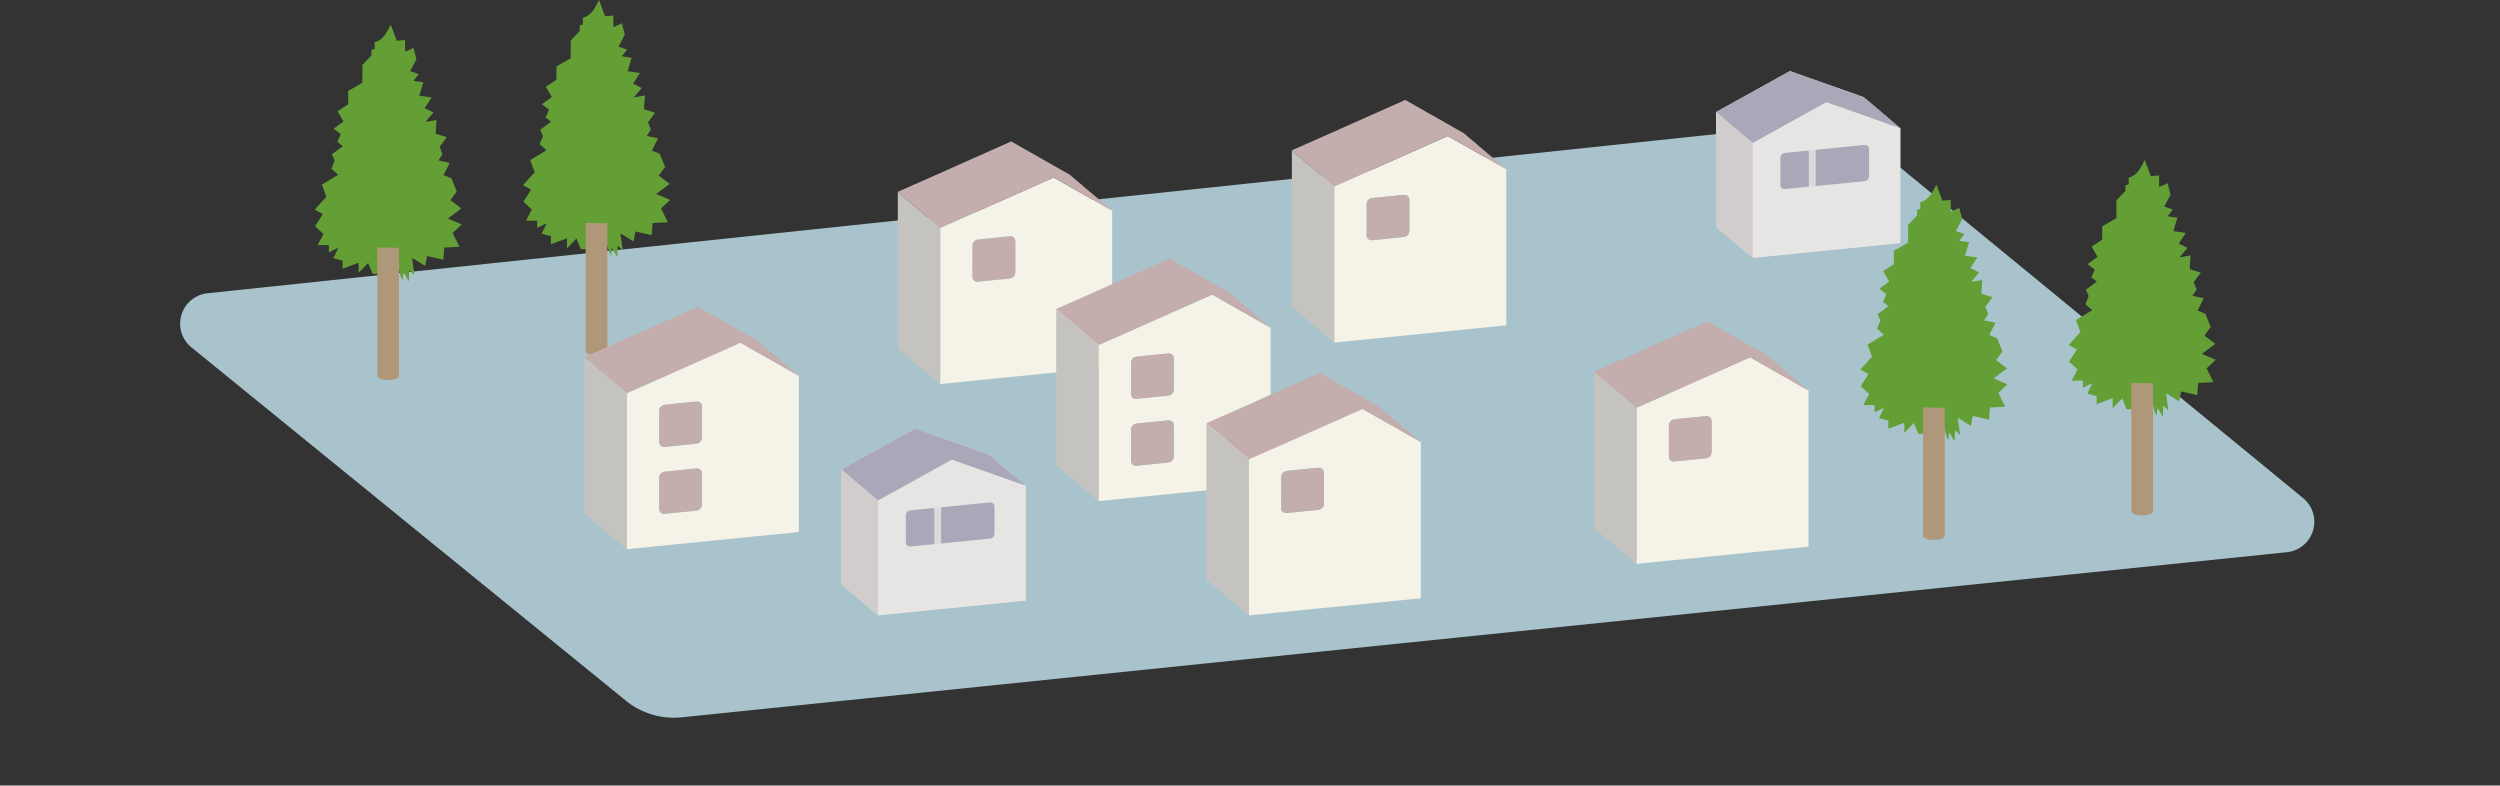 <svg xmlns="http://www.w3.org/2000/svg" width="346.975" height="109.029" viewBox="0 0 346.975 109.029"><rect x="0" y="0" width="346.975" height="109.029" fill="#333333" stroke="none"/><defs><clipPath id="a"><path data-name="長方形 3725" fill="none" d="M0 0h296.211v99.613H0z"/></clipPath></defs><g data-name="グループ 6096"><g data-name="グループ 6095" clip-path="url(#a)" transform="translate(25)"><path data-name="パス 118942" d="M1.574 48.215l60.281 49.027a10.587 10.587 0 007.745 2.316l222.789-22.917a4.247 4.247 0 002.263-7.508l-60.412-49.57a10.592 10.592 0 00-7.814-2.345L3.811 40.7a4.246 4.246 0 00-2.237 7.519" fill="#a8c3cc"/><path data-name="パス 118943" d="M27.824 37.965l-.186.041h-.926l-.621-1.511-1.253 1.323-.064-.04V36.47l-2.219.825v-1.12l-1.283-.342.627-1.333.03-.1-.087.033-1.2.592v-1h-1.558l.811-1.549-1.169-1.066 1.078-1.693-1.126-.617 1.622-1.8c-.2-.544-.4-1.091-.621-1.678l2.254-1.363-.94-.841.427-1.019-.019-.247-.344-.739 1.518-1.119-.748-.592.462-1.08-.989-.762 1.378-1-.829-1.424 1.472-.966v-1.846l1.976-1.142V9.02l1.25-1.315v-.783l.449-.12v-.939c1.2-.311 1.675-1.357 2.231-2.46.3.817.567 1.517.841 2.249l1.154-.093v1.6l1.016-.432.194.042.368 1.453-.867 1.653 1.183.413-.674.842c0 .032 0 .063.005.094l.3.057.144.014.865.116-.562 1.88 1.719.238-.972 1.481 1.219.6-1.046 1.227.037.072 1.44-.255-.106 1.4c0 .048 0 .1-.007.144v.373l1.526.475-.981 1.323.389 1.022-.566.876 1.57.332-.854 1.7 1.088.453.741 1.828c-.23.312-.541.732-.889 1.2l1.528 1.15-1.868 1.4 1.921.824-1.264 1.175.952 1.92-2.109.114-.09.977-.012.287-.032.417-2.249-.51-.275 1.38-1.662-1.04-.115-.057-.026.09.312 2.186h-.029l-.014.026-.666-.614-.055 1.447h-.084l-.565-1.019-.085-.161-.058.013v.224l-.057.723-.1.008-.078-.227-.122-.229-.256-.941-.089.015-.142.793-.245-.543-.345-.076" fill="#649f36"/><path data-name="パス 118944" d="M36.56 35.63c0-.1.008-.192.012-.287 0 .1-.009.191-.012.287" fill="#7c983c"/><path data-name="パス 118945" d="M30.955 38.009v-.224l.058-.013.085.161-.143.076" fill="#7c983c"/><path data-name="パス 118946" d="M30.8 38.741l.1-.009.018.17-.062.01-.055-.171" fill="#7c983c"/><path data-name="パス 118947" d="M32.429 6.769l-.195-.043.171-.111.024.154" fill="#7c983c"/><path data-name="パス 118948" d="M21.4 22.151l.02.247-.02-.247" fill="#7c983c"/><path data-name="パス 118949" d="M27.824 37.965l-.045.11-.141-.069.186-.041" fill="#7c983c"/><path data-name="パス 118950" d="M32.9 11.3l-.144-.014.144.014" fill="#7c983c"/><path data-name="パス 118951" d="M23.318 13.015v.143-.143" fill="#7c983c"/><path data-name="パス 118952" d="M35.481 18.2c0-.048.005-.1.008-.144 0 .048 0 .1-.008.144" fill="#7c983c"/><path data-name="パス 118953" d="M32.2 35.909l.027-.089.115.057-.142.032" fill="#7c983c"/><path data-name="パス 118954" d="M30.62 38.531l-.021-.246.121.229-.1.017" fill="#7c983c"/><path data-name="パス 118955" d="M32.448 11.225c0-.031 0-.063-.005-.094 0 .031 0 .063.005.094" fill="#7c983c"/><path data-name="パス 118956" d="M24.774 37.778l.064.041-.055.017-.009-.058" fill="#7c983c"/><path data-name="パス 118957" d="M32.512 38.1l-.043.025.014-.025z" fill="#7c983c"/><path data-name="パス 118958" d="M31.664 38.957h.085l-.043.05-.042-.047" fill="#7c983c"/><path data-name="パス 118959" d="M21.842 34.436l.086-.033-.029.1-.057-.065" fill="#7c983c"/><path data-name="パス 118960" d="M27.373 34.337v17.837c0 .312.675.565 1.507.565s1.508-.253 1.508-.565V34.4" fill="#af987a"/><path data-name="パス 118961" d="M56.736 34.562l-.186.041h-.926l-.621-1.511-1.253 1.323-.064-.04v-1.308l-2.219.825v-1.12l-1.283-.342.627-1.333.03-.1-.087.033-1.2.592v-1H48l.811-1.549-1.169-1.068 1.078-1.693-1.13-.612 1.618-1.8c-.2-.544-.4-1.091-.621-1.678l2.254-1.363-.94-.841.427-1.018-.019-.247-.344-.739 1.518-1.119-.748-.592.462-1.08-.984-.761 1.378-1-.829-1.424 1.472-.966V9.221l1.976-1.142V5.617l1.25-1.315v-.783l.44-.119v-.94c1.21-.311 1.68-1.36 2.236-2.46l.841 2.249 1.154-.093v1.6l1.015-.432.195.042.372 1.454-.867 1.653 1.183.413-.674.842c0 .032 0 .063.005.094l.3.057.144.014.865.115-.562 1.881 1.719.238-.972 1.481c.406.2.787.386 1.219.6l-1.043 1.226.037.072 1.44-.255-.106 1.4c0 .048 0 .1-.007.144v.373l1.526.475-.981 1.323.389 1.022-.566.876 1.57.332-.854 1.7 1.088.453.741 1.828c-.23.312-.541.732-.889 1.2l1.524 1.139-1.868 1.4 1.926.837-1.264 1.175.952 1.92-2.109.114-.09.977-.012.287-.032.417-2.249-.51-.275 1.38-1.662-1.04-.115-.057-.026.09.312 2.186h-.03l-.014.026-.666-.614-.055 1.447h-.084l-.571-1.021-.085-.161-.058.013v.224l-.057.723-.1.008-.078-.227-.122-.229-.256-.941-.089.015-.142.793-.245-.543-.345-.076" fill="#649f36"/><path data-name="パス 118962" d="M65.472 32.226c0-.1.008-.192.013-.287 0 .1-.009.191-.013.287" fill="#7c983c"/><path data-name="パス 118963" d="M59.868 34.6v-.224l.058-.013.085.161-.143.076" fill="#7c983c"/><path data-name="パス 118964" d="M59.711 35.337l.1-.009.018.17-.062.01-.055-.171" fill="#7c983c"/><path data-name="パス 118965" d="M61.341 3.365l-.195-.043.171-.111.024.154" fill="#7c983c"/><path data-name="パス 118966" d="M50.309 18.747l.02.247-.02-.247" fill="#7c983c"/><path data-name="パス 118967" d="M56.736 34.562l-.045.11-.141-.072.186-.041" fill="#7c983c"/><path data-name="パス 118968" d="M61.808 7.891l-.144-.014.144.014" fill="#7c983c"/><path data-name="パス 118969" d="M52.23 9.611v.144-.144" fill="#7c983c"/><path data-name="パス 118970" d="M64.394 14.8c0-.048.005-.1.008-.144 0 .048 0 .1-.008.144" fill="#7c983c"/><path data-name="パス 118971" d="M61.113 32.505l.027-.089.115.057-.142.032" fill="#7c983c"/><path data-name="パス 118972" d="M59.532 35.128l-.021-.247.121.229-.1.018" fill="#7c983c"/><path data-name="パス 118973" d="M61.36 7.821c0-.031 0-.063-.005-.094 0 .031 0 .063.005.094" fill="#7c983c"/><path data-name="パス 118974" d="M53.686 34.375l.064.04-.055.017-.009-.057" fill="#7c983c"/><path data-name="パス 118975" d="M61.425 34.692l-.043.025.014-.025z" fill="#7c983c"/><path data-name="パス 118976" d="M60.577 35.553h.085l-.043.051-.042-.048" fill="#7c983c"/><path data-name="パス 118977" d="M50.755 31.032l.086-.032-.029.1-.057-.064" fill="#7c983c"/><path data-name="パス 118978" d="M56.285 30.933V48.77c0 .312.675.565 1.507.565s1.508-.253 1.508-.565V31" fill="#af987a"/><path data-name="パス 118979" d="M242.35 60.164l-.186.041h-.926l-.621-1.511-1.253 1.323-.064-.04v-1.308l-2.219.825v-1.12l-1.283-.342.627-1.333.03-.1-.087.033-1.2.592v-1h-1.558l.811-1.549-1.169-1.068 1.078-1.693-1.13-.614 1.618-1.8c-.2-.544-.4-1.091-.621-1.678l2.254-1.363-.94-.841.427-1.019-.019-.247-.344-.739 1.518-1.119-.748-.592.462-1.08-.984-.761 1.378-1-.829-1.424 1.472-.966v-1.848l1.976-1.142v-2.462l1.25-1.315v-.783l.449-.12v-.939c1.205-.311 1.675-1.357 2.231-2.46.3.817.567 1.517.841 2.249l1.154-.093v1.6l1.016-.432.194.042.372 1.454-.867 1.653 1.183.413-.674.842c0 .032 0 .063.005.094l.3.057.144.014.865.116-.562 1.88 1.719.238-.972 1.481 1.219.6-1.046 1.227.037.072 1.44-.255-.106 1.4c0 .048-.005.1-.007.144v.373l1.526.475-.981 1.323.389 1.022-.566.876 1.57.332-.854 1.7 1.088.453.741 1.828-.889 1.205 1.524 1.139-1.868 1.4 1.921.824-1.264 1.175.952 1.92-2.109.114-.09.977-.012.287-.032.417-2.249-.51-.275 1.38-1.662-1.04-.115-.057-.026.09.312 2.186h-.029l-.007.033-.666-.614-.055 1.447h-.084l-.567-1.024-.085-.161-.058.013v.224l-.057.723-.1.008-.078-.227-.122-.229-.256-.941-.089.015-.142.793-.245-.543-.345-.076" fill="#649f36"/><path data-name="パス 118980" d="M251.085 57.828c0-.1.008-.192.013-.287l-.013.287" fill="#7c983c"/><path data-name="パス 118981" d="M245.481 60.207v-.224l.058-.013.085.161-.143.076" fill="#7c983c"/><path data-name="パス 118982" d="M245.324 60.939l.1-.009.018.17-.062.01-.055-.171" fill="#7c983c"/><path data-name="パス 118983" d="M246.955 28.967l-.2-.043.171-.111.024.154" fill="#7c983c"/><path data-name="パス 118984" d="M235.923 44.35l.019.247-.019-.247" fill="#7c983c"/><path data-name="パス 118985" d="M242.35 60.164l-.045.11-.141-.069.186-.041" fill="#7c983c"/><path data-name="パス 118986" d="M247.421 33.493l-.144-.014.144.014" fill="#7c983c"/><path data-name="パス 118987" d="M237.844 35.214v.143-.143" fill="#7c983c"/><path data-name="パス 118988" d="M250.007 40.4c0-.048 0-.1.008-.144 0 .048-.005.1-.008.144" fill="#7c983c"/><path data-name="パス 118989" d="M246.727 58.107l.027-.089.115.057-.142.032" fill="#7c983c"/><path data-name="パス 118990" d="M245.146 60.73l-.021-.247.121.229-.1.018" fill="#7c983c"/><path data-name="パス 118991" d="M246.974 33.423c0-.031 0-.063-.005-.094 0 .031 0 .063.005.094" fill="#7c983c"/><path data-name="パス 118992" d="M239.3 59.977l.064.04-.055.017-.009-.057" fill="#7c983c"/><path data-name="パス 118993" d="M247.038 60.294l-.043.025.014-.025z" fill="#7c983c"/><path data-name="パス 118994" d="M246.19 61.156h.085l-.043.05-.042-.047" fill="#7c983c"/><path data-name="パス 118995" d="M236.368 56.634l.086-.033-.029.1-.057-.065" fill="#7c983c"/><path data-name="パス 118996" d="M241.9 56.535v17.837c0 .312.675.565 1.507.565s1.508-.253 1.508-.565V56.6" fill="#af987a"/><path data-name="パス 118997" d="M271.262 56.76l-.186.041h-.926l-.621-1.511-1.253 1.323-.064-.04v-1.308l-2.219.825v-1.12l-1.283-.342.627-1.333.03-.1-.087.033-1.2.592v-1h-1.556l.811-1.549-1.169-1.068 1.078-1.693-1.126-.617 1.618-1.8c-.2-.544-.4-1.091-.621-1.678l2.254-1.363-.94-.841.427-1.019-.019-.247-.344-.739 1.518-1.119-.748-.592.462-1.08-.984-.761 1.378-1-.829-1.424 1.472-.966v-1.845l1.976-1.142v-2.462l1.25-1.315v-.783l.449-.12v-.939c1.2-.311 1.675-1.357 2.231-2.46l.841 2.249 1.154-.093v1.6l1.015-.432.2.042.372 1.454-.867 1.653 1.183.413-.674.842v.094l.3.057.144.014.865.116-.562 1.88 1.719.238-.972 1.481 1.219.6-1.046 1.227.037.072 1.44-.255-.106 1.4c0 .048-.005.1-.007.144v.373l1.526.475-.981 1.323.389 1.022-.566.876 1.57.332L280 43.1l1.088.453.741 1.828c-.23.312-.541.732-.889 1.2l1.524 1.139-1.868 1.4 1.921.824-1.264 1.175.952 1.92-2.109.114-.09.977-.012.287-.032.417-2.249-.51-.275 1.38-1.662-1.04-.115-.057-.026.09.312 2.186h-.029l-.014.026-.666-.614-.055 1.447h-.084l-.567-1.024-.085-.161-.058.013v.23l-.057.723-.1.008-.078-.227-.122-.229-.256-.941-.089.015-.142.793-.245-.543-.345-.076" fill="#649f36"/><path data-name="パス 118998" d="M280 54.424l.013-.287z" fill="#7c983c"/><path data-name="パス 118999" d="M274.394 56.8v-.22l.058-.013.085.161-.143.076" fill="#7c983c"/><path data-name="パス 119000" d="M274.237 57.535l.1-.009.017.17-.061.01c-.019-.057-.038-.114-.055-.171" fill="#7c983c"/><path data-name="パス 119001" d="M275.867 25.563l-.2-.043.172-.111.023.154" fill="#7c983c"/><path data-name="パス 119002" d="M264.835 40.946l.02.247-.02-.247" fill="#7c983c"/><path data-name="パス 119003" d="M271.262 56.76l-.045.11-.141-.069.186-.041" fill="#7c983c"/><path data-name="パス 119004" d="M276.334 30.09l-.144-.014.144.014" fill="#7c983c"/><path data-name="パス 119005" d="M266.756 31.81v.143-.143" fill="#7c983c"/><path data-name="パス 119006" d="M278.92 36.995c0-.048 0-.1.008-.144 0 .048-.005.1-.008.144" fill="#7c983c"/><path data-name="パス 119007" d="M275.639 54.7l.027-.089.115.057-.142.032" fill="#7c983c"/><path data-name="パス 119008" d="M274.058 57.326l-.021-.247.121.229-.1.018" fill="#7c983c"/><path data-name="パス 119009" d="M275.886 30.019v-.094.094" fill="#7c983c"/><path data-name="パス 119010" d="M268.212 56.573l.064.04-.055.017-.009-.057" fill="#7c983c"/><path data-name="パス 119011" d="M275.951 56.89l-.043.025.014-.025z" fill="#7c983c"/><path data-name="パス 119012" d="M275.1 57.752h.085l-.043.05-.042-.047" fill="#7c983c"/><path data-name="パス 119013" d="M265.281 53.23l.086-.033-.029.1-.057-.064" fill="#7c983c"/><path data-name="パス 119014" d="M270.811 53.131v17.837c0 .312.675.565 1.507.565s1.508-.253 1.508-.565V53.194" fill="#af987a"/><path data-name="パス 119015" d="M184.02 23.456a.32.32 0 01.037.155v21.344c0 .169.02.207-.184.221-.225.015-.451.04-.675.07a3.723 3.723 0 00-.515.058.328.328 0 01-.089.007.855.855 0 00-.266.028.345.345 0 01-.107.008.839.839 0 00-.249.027.317.317 0 01-.107.009.715.715 0 00-.248.028.085.085 0 01-.035.005 4.959 4.959 0 00-.517.043c-.172.006-.343.037-.515.057-.041 0-.083.01-.125.011a.72.72 0 00-.248.028.119.119 0 01-.053.006 2.256 2.256 0 00-.5.046 3.087 3.087 0 00-.5.056.419.419 0 01-.107.008.772.772 0 00-.248.027.378.378 0 01-.107.009.7.7 0 00-.249.027.068.068 0 01-.035.006 4.741 4.741 0 00-.517.043c-.172.005-.343.037-.514.056-.042.005-.083.01-.125.011a.808.808 0 00-.249.028.345.345 0 01-.107.008.72.72 0 00-.248.028.085.085 0 01-.035.005 4.958 4.958 0 00-.517.043c-.172.006-.343.037-.515.057a1.29 1.29 0 01-.125.011.8.8 0 00-.248.027.378.378 0 01-.107.009.714.714 0 00-.248.027.124.124 0 01-.054.007 2.374 2.374 0 00-.5.046 2.966 2.966 0 00-.5.056.474.474 0 01-.107.008.692.692 0 00-.248.028.088.088 0 01-.036 0 4.743 4.743 0 00-.517.043c-.172.005-.343.037-.514.057-.042 0-.083.009-.125.01a.808.808 0 00-.249.028.338.338 0 01-.106.008.7.7 0 00-.249.028.1.1 0 01-.035.006 4.7 4.7 0 00-.517.042c-.172.006-.343.037-.515.057-.041.005-.083.01-.124.011a.807.807 0 00-.249.027.345.345 0 01-.107.009.692.692 0 00-.248.028.087.087 0 01-.036.005c-.18-.013-.354.048-.535.042a1.8 1.8 0 00-.318.04 4.431 4.431 0 00-.515.056.576.576 0 01-.125.009.646.646 0 00-.231.027.083.083 0 01-.035.006 4.484 4.484 0 00-.517.042c-.172.006-.343.037-.515.057-.041 0-.083.01-.124.011a.723.723 0 00-.249.028.081.081 0 01-.035.006 4.5 4.5 0 00-.517.042c-.172.006-.343.037-.514.057-.042.005-.083.01-.125.011a.807.807 0 00-.249.027.345.345 0 01-.107.009.694.694 0 00-.248.028.085.085 0 01-.035 0 4.467 4.467 0 00-.517.043c-.172.006-.343.037-.515.057a.345.345 0 01-.071.009c-.168-.01-.33.057-.5.04-.161.054-.334.013-.5.062a.47.47 0 01-.125.008.765.765 0 00-.213.023.47.47 0 01-.125.012.8.8 0 00-.248.028.378.378 0 01-.107.009.67.67 0 00-.248.027.074.074 0 01-.036.006 4.739 4.739 0 00-.517.042c-.172.006-.342.04-.514.057a.833.833 0 01-.406-.017 1.291 1.291 0 01.007-.233 1.956 1.956 0 00.023-.411V26.136c0-.09.005-.179.008-.269l1.315-.575c.262-.116.524-.236.786-.352.372-.165.745-.328 1.117-.492.252-.112.5-.226.754-.337l1.181-.523c.252-.112.5-.226.754-.337l1.149-.508c.263-.117.524-.236.786-.352.372-.165.746-.327 1.117-.492s.753-.339 1.13-.507c.586-.259 1.172-.516 1.757-.776l1.608-.714 1.786-.8c.131-.059.263-.114.393-.175a.231.231 0 01.236.016c.231.139.467.269.7.4l.67.383.874.5c.224.126.449.251.673.378l1.216.693c.224.126.45.25.673.377l1.137.652c.421.24.841.483 1.265.716a4.353 4.353 0 00.521.28.188.188 0 00.182.1l.036.032m-19.334 7.03v2.248a.627.627 0 00.214.439.766.766 0 00.588.157c.173-.015.344-.04.517-.057s.345-.027.517-.044c.214-.02.428-.041.641-.069.137-.018.274-.028.411-.04.166-.014.331-.042.5-.059s.346-.028.518-.043l.446-.044c.2-.02.391-.046.588-.061a2.7 2.7 0 00.336-.052.807.807 0 00.377-.2.723.723 0 00.232-.376 1.921 1.921 0 00.046-.409v-3.988a2.134 2.134 0 00-.031-.338.651.651 0 00-.581-.5 6.6 6.6 0 00-.732.056c-.113.011-.227.013-.34.027-.177.023-.355.044-.533.062s-.347.018-.518.046c-.13.022-.262.022-.392.038-.178.021-.356.042-.534.06s-.345.026-.518.045c-.291.03-.581.069-.872.095a1.688 1.688 0 00-.315.062.806.806 0 00-.562.734v2.21" fill="#f5f2e7"/><path data-name="パス 119016" d="M183.8 23.327a4.276 4.276 0 01-.521-.28c-.425-.234-.844-.476-1.265-.717l-1.137-.651c-.224-.127-.449-.251-.673-.378l-1.217-.692-.672-.379-.874-.5-.671-.382c-.234-.133-.469-.263-.7-.4a.231.231 0 00-.236-.016c-.13.061-.263.116-.394.174l-1.786.8q-.8.359-1.607.714c-.586.259-1.172.516-1.757.776-.377.167-.753.339-1.13.507s-.745.327-1.117.491c-.263.117-.524.236-.786.353l-1.149.507-.754.338-1.182.523c-.251.111-.5.225-.754.336l-1.116.493c-.263.116-.524.236-.787.351q-.657.29-1.315.576a.313.313 0 01-.082-.033c-.1-.088-.207-.179-.311-.269s-.208-.178-.313-.266l-.382-.322c-.109-.093-.215-.189-.324-.281s-.24-.195-.359-.294a18.57 18.57 0 01-.257-.221c-.117-.1-.232-.206-.35-.307-.135-.116-.274-.229-.41-.345-.1-.088-.206-.18-.311-.268-.209-.177-.417-.355-.63-.527-.107-.086-.208-.179-.311-.268-.131-.113-.265-.222-.4-.334-.109-.092-.216-.187-.325-.279l-.371-.309c-.069-.057-.141-.11-.206-.171-.179-.166-.371-.316-.562-.469.045-.082.132-.1.207-.133.156-.073.313-.142.47-.212a.233.233 0 01.033-.014c.189-.057.354-.17.544-.227.061-.018.113-.073.175-.089.169-.044.3-.167.478-.2a2.884 2.884 0 01.436-.2c.164-.084.338-.147.507-.22.039-.017.074-.038.112-.056a1.3 1.3 0 01.18-.079.738.738 0 00.146-.065.626.626 0 01.2-.085.347.347 0 00.114-.052.653.653 0 01.213-.092.39.39 0 00.113-.053.675.675 0 01.213-.092.35.35 0 00.112-.053 1.261 1.261 0 01.213-.093c.108-.035.205-.1.311-.137.155-.06.3-.137.455-.207l.065-.032c.268-.114.542-.218.8-.348.149-.074.308-.126.455-.207s.306-.133.459-.2.325-.148.488-.222a1.928 1.928 0 01.181-.077.462.462 0 00.114-.049.32.32 0 01.079-.043c.171-.055.324-.151.488-.222l.837-.369.837-.369c.251-.111.5-.225.753-.337l.87-.384.737-.329.886-.392.785-.353.821-.361c.251-.112.5-.222.752-.339a.194.194 0 01.2.006c.336.195.675.384 1.013.577.29.166.579.335.87.5.218.124.438.245.657.369s.445.257.669.383.449.251.672.378c.328.185.655.373.983.559.291.165.583.328.874.494s.59.341.886.51c.218.124.438.246.657.369s.439.243.657.368a1.257 1.257 0 01.189.136c.119.1.234.2.351.306.091.078.181.157.272.233.275.23.551.459.824.69.124.1.242.213.364.319.085.075.172.149.259.221.188.157.379.31.566.468s.387.337.583.5.421.353.63.53c.183.155.363.312.545.466.209.178.421.353.629.532.173.147.342.3.513.446v.048" fill="#c3adad"/><path data-name="パス 119017" d="M154.3 20.909c.19.153.383.3.562.469.065.061.137.115.205.172.124.1.248.2.371.308s.216.187.325.279c.132.112.266.221.4.334.1.09.2.183.311.269.214.171.422.349.631.526.1.088.206.18.311.269.136.115.274.228.41.344.118.1.232.2.349.307.085.074.171.148.258.221.118.1.24.195.358.3s.216.188.324.28l.383.322c.1.089.209.177.313.267s.206.18.311.268a.3.3 0 00.082.033c0 .09-.008.18-.008.269v20.721a1.956 1.956 0 01-.023.411 1.291 1.291 0 00-.007.233 1.23 1.23 0 01-.315-.231c-.135-.107-.266-.221-.4-.333-.1-.088-.207-.18-.312-.268-.21-.177-.422-.352-.631-.529-.118-.1-.232-.206-.35-.307l-.383-.324c-.087-.072-.176-.143-.262-.216-.109-.094-.214-.191-.323-.284-.192-.161-.386-.319-.578-.48-.1-.08-.184-.169-.285-.246-.127-.1-.241-.213-.363-.319a6.453 6.453 0 00-.219-.184c-.193-.16-.389-.317-.579-.48-.1-.086-.2-.175-.3-.257-.145-.115-.283-.239-.426-.356a.3.3 0 01-.14-.29.975.975 0 000-.143v-21a1.07 1.07 0 00-.02-.3c0-.012.013-.031.02-.047" fill="#c5c3bf"/><path data-name="パス 119018" d="M183.8 23.327v-.048a.35.35 0 01.178.146.188.188 0 01-.182-.1" fill="#c5c3bf"/><path data-name="パス 119019" d="M184.02 23.456l-.036-.032.036.032" fill="#c5c3bf"/><path data-name="パス 119020" d="M164.686 30.486v-2.21a.806.806 0 01.562-.734 1.688 1.688 0 01.315-.062c.291-.026.581-.065.872-.095.173-.019.346-.028.518-.045s.356-.039.534-.06c.13-.016.262-.016.392-.038.171-.028.345-.029.518-.046s.356-.039.533-.062c.113-.014.227-.016.34-.027a6.6 6.6 0 01.732-.056.651.651 0 01.581.5 2.134 2.134 0 01.031.338v3.988a1.921 1.921 0 01-.046.409.723.723 0 01-.232.376.807.807 0 01-.377.2 2.7 2.7 0 01-.336.052c-.2.015-.392.041-.588.061l-.446.044c-.172.015-.345.026-.518.043s-.331.045-.5.059c-.137.012-.274.022-.411.04-.213.028-.427.049-.641.069-.172.017-.345.027-.517.044s-.344.042-.517.057a.766.766 0 01-.588-.157.627.627 0 01-.214-.439v-2.249" fill="#c3adad"/><path data-name="パス 119021" d="M238.639 17.734a.626.626 0 00-.172-.172c-.183-.158-.367-.313-.552-.469l-.717-.608-.9-.768-.7-.6-1.14-.967c-.239-.2-.479-.4-.718-.608a.544.544 0 00-.173-.1l-3.168-1.117-1.846-.65-2.876-1.017-1.438-.51c-.242-.085-.485-.169-.726-.256a.174.174 0 00-.161.013c-.11.065-.224.125-.336.187l-1.227.679-1.617.9-1.227.679-1.617.9-1.214.672-1.63.9-1.186.657c-.04.022-.085.04-.1.09-.047.065-.025.139-.025.209v15.49a.494.494 0 010 .077.236.236 0 00.1.226q.261.214.519.434c.083.069.164.139.245.21.1.087.2.177.3.263l.763.645.269.23c.165.138.331.275.495.414s.341.3.513.442l.5.413c.168.139.341.3.512.443l.6.508c.066.056.132.113.2.167a.3.3 0 00.068.031 1.821 1.821 0 00.277-.008 1.479 1.479 0 01.229-.022.3.3 0 00.091-.009.666.666 0 01.2-.022.491.491 0 00.122-.012.6.6 0 01.168-.018.564.564 0 00.168-.019.342.342 0 01.106-.011c.149 0 .294-.048.444-.035a.062.062 0 00.03-.006.53.53 0 01.2-.022.528.528 0 00.137-.015.417.417 0 01.122-.015c.149 0 .294-.047.443-.036a.062.062 0 00.03-.006.514.514 0 01.183-.021.345.345 0 00.107-.007.77.77 0 01.229-.024.276.276 0 00.091-.009.666.666 0 01.2-.022c.041 0 .082-.006.122-.011.137-.016.274-.043.411-.047a3.675 3.675 0 01.444-.037.076.076 0 00.03 0 .492.492 0 01.2-.022.529.529 0 00.137-.016.453.453 0 01.122-.014c.149 0 .293-.047.443-.036a.077.077 0 00.03-.006.492.492 0 01.183-.021.378.378 0 00.107-.007.738.738 0 01.229-.024.306.306 0 00.091-.009.631.631 0 01.2-.022.5.5 0 00.122-.013.636.636 0 01.168-.018.535.535 0 00.168-.018.342.342 0 01.106-.012c.149.005.294-.048.444-.034a.062.062 0 00.03-.006.575.575 0 01.2-.023.483.483 0 00.121-.012.641.641 0 01.168-.018.483.483 0 00.108-.005 2.72 2.72 0 01.441-.05 1.978 1.978 0 01.428-.04.34.34 0 00.075-.014.722.722 0 01.122-.013c.149 0 .294-.047.444-.036a.087.087 0 00.03-.007.51.51 0 01.182-.02.378.378 0 00.107-.007.742.742 0 01.229-.024.35.35 0 00.092-.009.578.578 0 01.2-.022.533.533 0 00.137-.015.5.5 0 01.121-.015c.15 0 .294-.047.444-.035a.1.1 0 00.03-.006.472.472 0 01.183-.021.419.419 0 00.107-.007.771.771 0 01.229-.025c.04 0 .08-.011.121-.016a.842.842 0 01.122-.013c.149 0 .294-.047.443-.036a.077.077 0 00.03-.006.519.519 0 01.183-.021.345.345 0 00.107-.007.773.773 0 01.229-.024c.036 0 .071-.008.107-.012.137-.017.273-.042.411-.047a4.092 4.092 0 01.443-.037.062.062 0 00.03-.006.514.514 0 01.183-.021.378.378 0 00.107-.007.84.84 0 01.228-.025c.041 0 .081-.01.122-.015a1.014 1.014 0 01.122-.014c.149 0 .294-.046.443-.036a.062.062 0 00.03-.006.494.494 0 01.183-.02.378.378 0 00.107-.008.8.8 0 01.229-.024.274.274 0 00.091-.009.608.608 0 01.2-.021.533.533 0 00.137-.015.451.451 0 01.121-.015c.149 0 .294-.047.444-.035a.078.078 0 00.03-.007.514.514 0 01.183-.021.381.381 0 00.107-.006.764.764 0 01.228-.025.424.424 0 00.107-.013.779.779 0 01.152-.018c.138-.01.276-.017.412-.039a1.412 1.412 0 01.214-.022.306.306 0 00.091-.007.71.71 0 01.229-.024.3.3 0 00.091-.009.609.609 0 01.2-.022.492.492 0 00.137-.015.45.45 0 01.121-.014c.149 0 .294-.048.444-.036a.062.062 0 00.03-.006.492.492 0 01.183-.021.381.381 0 00.107-.007.8.8 0 01.228-.025c.041 0 .081-.01.122-.015a.556.556 0 01.122-.013c.124.008.242-.042.366-.037a.057.057 0 00.059-.059V17.889a.209.209 0 00-.03-.117.054.054 0 00-.062-.038" fill="#dadada"/><path data-name="パス 119022" d="M238.7 17.771a.214.214 0 01.029.118v15.788a.058.058 0 01-.06.06c-.124-.005-.242.045-.366.036a.641.641 0 00-.122.013c-.04.005-.081.015-.121.016a.805.805 0 00-.229.025.379.379 0 01-.107.006.493.493 0 00-.183.022.1.1 0 01-.03.006c-.15-.012-.294.038-.444.035a.451.451 0 00-.121.015.533.533 0 01-.137.015.577.577 0 00-.2.022.351.351 0 01-.092.009.71.71 0 00-.229.024.343.343 0 01-.091.007 1.551 1.551 0 00-.214.021c-.135.023-.274.03-.412.04a.709.709 0 00-.152.018.422.422 0 01-.106.013.77.77 0 00-.229.024.345.345 0 01-.107.007.514.514 0 00-.183.021.062.062 0 01-.03.006c-.15-.011-.294.039-.444.036a.414.414 0 00-.121.015.533.533 0 01-.137.015.6.6 0 00-.2.021.283.283 0 01-.092.009.773.773 0 00-.229.024.345.345 0 01-.107.007.511.511 0 00-.182.021.084.084 0 01-.03.006c-.15-.011-.3.039-.444.036a.857.857 0 00-.122.013c-.04.005-.081.015-.121.016a.805.805 0 00-.229.025.419.419 0 01-.107.007.472.472 0 00-.183.021.077.077 0 01-.03.006 3.892 3.892 0 00-.443.037c-.138.005-.274.03-.411.046a.976.976 0 01-.107.013.773.773 0 00-.229.024.376.376 0 01-.107.007.51.51 0 00-.182.02.082.082 0 01-.03.007c-.15-.011-.295.038-.444.036a.857.857 0 00-.122.013c-.04.005-.081.014-.121.016a.8.8 0 00-.229.024.345.345 0 01-.107.007.514.514 0 00-.183.021.062.062 0 01-.03.006c-.149-.011-.294.039-.443.036a.417.417 0 00-.122.015.528.528 0 01-.137.015.6.6 0 00-.2.021.28.28 0 01-.092.009.763.763 0 00-.228.024.351.351 0 01-.108.007.511.511 0 00-.182.021.064.064 0 01-.03.006c-.15-.01-.295.039-.444.036a.861.861 0 00-.122.014.4.4 0 01-.075.014 2.032 2.032 0 00-.427.039 2.731 2.731 0 00-.442.05.425.425 0 01-.107.006.593.593 0 00-.168.017.5.5 0 01-.122.013.552.552 0 00-.2.023.076.076 0 01-.03.005c-.15-.013-.294.04-.444.035a.342.342 0 00-.106.012.563.563 0 01-.168.018.6.6 0 00-.168.018.491.491 0 01-.122.012.666.666 0 00-.2.023.3.3 0 01-.091.008.739.739 0 00-.229.025.379.379 0 01-.107.006.516.516 0 00-.183.021.062.062 0 01-.03.006c-.149-.011-.294.039-.443.036a.453.453 0 00-.122.015.528.528 0 01-.137.015.53.53 0 00-.2.022.062.062 0 01-.03.006 3.483 3.483 0 00-.444.037c-.137 0-.273.031-.41.047-.041.005-.082.01-.123.011a.666.666 0 00-.2.022.3.3 0 01-.091.009.738.738 0 00-.229.024.345.345 0 01-.107.007.516.516 0 00-.183.021.077.077 0 01-.03.006c-.149-.011-.294.039-.443.036a.453.453 0 00-.122.014.529.529 0 01-.137.016.51.51 0 00-.2.022.076.076 0 01-.03.005c-.15-.012-.294.04-.444.035a.346.346 0 00-.106.012.532.532 0 01-.168.018.6.6 0 00-.168.018.488.488 0 01-.121.013.631.631 0 00-.2.022.351.351 0 01-.092.009 1.366 1.366 0 00-.229.022 1.812 1.812 0 01-.276.008V20.071a1.041 1.041 0 01.01-.23l1.336-.736 2.412-1.339 1.807-1 2.21-1.226 1.522-.846c.287-.159.576-.317.863-.478a.164.164 0 01.16-.014.629.629 0 00.073.025l2.354.83 3.922 1.386 1.961.694 1.613.569a.265.265 0 00.149.029c.008.033.039.03.063.037m-16.6 6.013v1.896a.58.58 0 00.133.367.49.49 0 00.254.163.627.627 0 00.364.012.376.376 0 01.107-.007.626.626 0 00.123-.007 2.859 2.859 0 01.442-.048 2.61 2.61 0 01.459-.04.1.1 0 00.03-.005 2.523 2.523 0 01.442-.048c.152-.016.3-.039.458-.045.091 0 .182-.024.275-.024a.279.279 0 00.076-.011.6.6 0 01.152-.019 3.525 3.525 0 00.412-.04c.162-.031.326-.027.489-.047.146-.017.294-.034.443-.043.188-.013.374-.052.564-.056a.18.18 0 00.046 0 19.418 19.418 0 01.9-.089.247.247 0 00.046-.008c.147-.017.294-.043.442-.048a3.676 3.676 0 01.443-.037.167.167 0 00.031 0c.152-.018.3-.044.457-.051s.295-.031.443-.042c.188-.013.375-.051.565-.054a.4.4 0 00.091-.012.526.526 0 01.167-.018.633.633 0 00.168-.019.813.813 0 01.122-.012 3.732 3.732 0 00.412-.04c.147-.028.3-.03.443-.046a2.608 2.608 0 01.458-.04.067.067 0 00.031-.005.638.638 0 01.213-.024.28.28 0 00.092-.007.738.738 0 01.229-.023.487.487 0 00.076-.006 4.494 4.494 0 01.5-.054.837.837 0 00.337-.1.67.67 0 00.23-.2.839.839 0 00.139-.494v-3.572a1.272 1.272 0 00-.022-.213.549.549 0 00-.337-.408.136.136 0 00-.074-.02c-.082.009-.161-.042-.243-.018s-.176 0-.26.021a3.284 3.284 0 01-.442.049 1.978 1.978 0 01-.428.04.1.1 0 00-.045.005.6.6 0 01-.214.024.343.343 0 00-.091.007.738.738 0 01-.229.024c-.031 0-.061.005-.092.009-.152.017-.3.042-.457.05s-.294.041-.444.04c-.059 0-.12.022-.182.025a2.844 2.844 0 00-.412.039c-.157.032-.316.026-.473.046a2.426 2.426 0 01-.459.04.236.236 0 00-.045.008c-.147.017-.294.043-.442.048s-.295.031-.443.041c-.188.013-.375.051-.565.056a.112.112 0 00-.045.006.683.683 0 01-.229.024.329.329 0 00-.077.006 2.73 2.73 0 01-.442.049 2.608 2.608 0 01-.458.04.083.083 0 00-.031 0 .59.59 0 01-.213.024.4.4 0 00-.092.007 3.113 3.113 0 01-.442.049 1.99 1.99 0 01-.443.038.119.119 0 00-.046.006.613.613 0 01-.213.024.31.31 0 00-.092.007.7.7 0 01-.213.024.351.351 0 00-.092.006 2.533 2.533 0 01-.442.048c-.152.017-.3.035-.458.045-.189.012-.375.051-.565.056a.145.145 0 00-.046 0 2.538 2.538 0 01-.426.048 3.035 3.035 0 00-.377.066.6.6 0 00-.309.216.745.745 0 00-.159.487v1.8" fill="#e7e5e3"/><path data-name="パス 119023" d="M238.64 17.734a.265.265 0 01-.149-.029l-1.613-.568-1.961-.694-3.922-1.387-2.354-.83a.7.7 0 01-.073-.025.162.162 0 00-.16.015c-.287.161-.575.318-.863.477l-1.522.846-2.21 1.226-1.807 1-2.412 1.338c-.445.247-.891.491-1.336.736a.279.279 0 01-.07-.032c-.2-.171-.408-.342-.612-.515-.168-.143-.333-.289-.5-.431s-.332-.274-.5-.414-.34-.3-.513-.442l-.5-.413-.809-.687-.234-.2c-.1-.091-.207-.184-.312-.274l-.775-.655a6.659 6.659 0 00-.251-.2c.016-.05.061-.068.1-.09l1.186-.657 1.631-.9 1.213-.671 1.618-.9 1.226-.679 1.617-.9L223 10.1c.113-.062.226-.122.337-.187a.172.172 0 01.16-.013c.242.087.485.171.727.256l1.438.51 2.876 1.017 1.846.65 3.168 1.117a.538.538 0 01.173.1c.238.2.479.4.718.607l1.139.967.705.6.9.768c.238.2.478.4.717.608.184.156.369.311.552.469a.654.654 0 01.172.172" fill="#a9a7b8"/><path data-name="パス 119024" d="M213.189 15.574l.251.2c.258.218.517.436.774.655.106.09.208.183.313.274l.234.2c.269.229.538.459.808.687.165.139.333.274.5.413s.341.3.513.442l.5.414c.169.139.334.288.5.431q.3.26.612.515a.272.272 0 00.069.032 1.114 1.114 0 00-.009.231v15.705a.29.29 0 01-.069-.031c-.069-.054-.134-.111-.2-.167l-.6-.508c-.171-.146-.34-.3-.512-.442l-.5-.414c-.168-.14-.341-.3-.512-.442l-.5-.414-.269-.23-.763-.645c-.1-.086-.2-.175-.3-.263a16.068 16.068 0 00-.246-.21c-.172-.145-.344-.291-.519-.433a.235.235 0 01-.1-.227.658.658 0 000-.077V15.781c0-.07-.021-.145.025-.21" fill="#d2cdcd"/><path data-name="パス 119025" d="M238.7 17.772c-.024-.007-.054 0-.062-.038a.055.055 0 01.062.038" fill="#b5ada7"/><path data-name="パス 119026" d="M226.048 20.9c-.021 0-.042 0-.062.005a2.066 2.066 0 01-.444.038.114.114 0 00-.045.006.646.646 0 01-.214.023.306.306 0 00-.091.008.673.673 0 01-.214.023.4.4 0 00-.092.007 2.622 2.622 0 01-.442.048c-.152.016-.3.034-.458.044-.188.013-.375.052-.565.056a.168.168 0 00-.045 0 2.449 2.449 0 01-.427.048 3.183 3.183 0 00-.376.067.6.6 0 00-.309.216.733.733 0 00-.159.487v3.696a.576.576 0 00.133.366.5.5 0 00.255.164.615.615 0 00.363.011.345.345 0 01.107-.006.557.557 0 00.123-.008 2.987 2.987 0 01.442-.048 2.709 2.709 0 01.459-.04.075.075 0 00.03 0 2.634 2.634 0 01.442-.049c.152-.015.3-.039.459-.044.09 0 .182-.024.274-.025a.241.241 0 00.076-.011.711.711 0 01.152-.019 3.542 3.542 0 00.413-.039 1.913 1.913 0 01.214-.021z" fill="#a9a7b8"/><path data-name="パス 119027" d="M234.391 20.569a.548.548 0 00-.337-.408.155.155 0 00-.074-.02c-.082.01-.161-.042-.243-.018s-.176 0-.26.021a3.456 3.456 0 01-.442.05 2.042 2.042 0 01-.428.039.1.1 0 00-.045.006.615.615 0 01-.213.023.31.31 0 00-.092.008.769.769 0 01-.229.023c-.031 0-.061.005-.092.009-.152.017-.3.043-.457.05s-.294.042-.444.04c-.059 0-.119.022-.181.025a2.845 2.845 0 00-.413.039c-.157.032-.316.027-.473.046a2.426 2.426 0 01-.459.04.251.251 0 00-.045.008c-.147.017-.294.043-.442.048s-.295.031-.443.041c-.188.013-.375.052-.565.056a.168.168 0 00-.045.006.683.683 0 01-.229.024.394.394 0 00-.077.006 2.731 2.731 0 01-.441.049c-.071.007-.143.019-.214.028v5.006a3.143 3.143 0 01.321-.032.171.171 0 00.046 0 19.282 19.282 0 01.9-.089.236.236 0 00.045-.008c.147-.017.294-.043.442-.048a3.675 3.675 0 01.444-.037.157.157 0 00.03 0c.152-.018.3-.044.457-.051s.295-.031.443-.041c.188-.014.375-.052.565-.055a.35.35 0 00.091-.012.559.559 0 01.168-.018.591.591 0 00.167-.019.827.827 0 01.122-.012 3.773 3.773 0 00.413-.04c.146-.028.295-.03.442-.046a2.611 2.611 0 01.459-.04.075.075 0 00.03 0 .59.59 0 01.213-.024.31.31 0 00.092-.008.738.738 0 01.229-.023.477.477 0 00.076-.006 4.491 4.491 0 01.5-.053.822.822 0 00.337-.1.67.67 0 00.23-.2.839.839 0 00.139-.494v-3.576a1.272 1.272 0 00-.022-.213" fill="#a9a7b8"/><path data-name="パス 119028" d="M117.258 67.348a.626.626 0 00-.172-.172c-.183-.158-.367-.313-.552-.469l-.717-.608-.9-.768-.7-.6-1.14-.967c-.239-.2-.479-.4-.718-.608a.544.544 0 00-.173-.1l-3.168-1.117-1.846-.65-2.876-1.017-1.438-.51c-.242-.085-.485-.169-.726-.256a.174.174 0 00-.161.013c-.11.065-.224.125-.336.187l-1.227.679-1.617.9-1.227.679-1.617.9-1.214.671-1.63.905-1.186.657c-.04.022-.085.04-.1.09-.047.065-.025.139-.025.209v15.49a.493.493 0 010 .077.236.236 0 00.1.226q.261.214.519.434c.083.069.164.139.245.21.1.087.2.177.3.263l.763.645.269.23c.165.138.331.275.495.414s.341.3.513.442l.5.413c.168.139.341.3.512.443l.6.508c.066.056.132.113.2.167a.3.3 0 00.068.031 1.82 1.82 0 00.277-.008 1.479 1.479 0 01.229-.022.3.3 0 00.091-.009.666.666 0 01.2-.022.491.491 0 00.122-.012.6.6 0 01.168-.018.564.564 0 00.168-.019.342.342 0 01.106-.011c.149 0 .294-.048.444-.035a.062.062 0 00.03-.006.53.53 0 01.2-.022.528.528 0 00.137-.015.417.417 0 01.122-.015c.149 0 .294-.047.443-.036a.062.062 0 00.03-.006.514.514 0 01.183-.021.345.345 0 00.107-.007.77.77 0 01.229-.024.276.276 0 00.091-.009.666.666 0 01.2-.022c.041 0 .082-.006.122-.011.137-.016.274-.043.411-.047a3.675 3.675 0 01.444-.037.076.076 0 00.03-.005.492.492 0 01.2-.022.529.529 0 00.137-.016.453.453 0 01.122-.014c.149 0 .293-.047.443-.036a.077.077 0 00.03-.006.492.492 0 01.183-.021.379.379 0 00.107-.007.738.738 0 01.229-.024.306.306 0 00.091-.009.631.631 0 01.2-.022.5.5 0 00.122-.013.636.636 0 01.168-.018.535.535 0 00.168-.018.342.342 0 01.106-.012c.149.005.294-.048.444-.034a.062.062 0 00.03-.006.575.575 0 01.2-.023.487.487 0 00.121-.012.641.641 0 01.168-.018.483.483 0 00.108-.005 2.719 2.719 0 01.441-.05 1.977 1.977 0 01.428-.04.341.341 0 00.075-.014.722.722 0 01.122-.013c.149 0 .294-.047.444-.036a.087.087 0 00.03-.007.51.51 0 01.182-.02.378.378 0 00.107-.007.742.742 0 01.229-.024.351.351 0 00.092-.009.578.578 0 01.2-.022.533.533 0 00.137-.015.5.5 0 01.121-.015c.15 0 .294-.047.444-.035a.1.1 0 00.03-.006.472.472 0 01.183-.021.419.419 0 00.107-.007.771.771 0 01.229-.025c.04 0 .08-.011.121-.016a.842.842 0 01.122-.013c.149 0 .294-.047.443-.036a.077.077 0 00.03-.006.519.519 0 01.183-.021.345.345 0 00.107-.007.773.773 0 01.229-.024c.036 0 .071-.008.107-.012.137-.017.273-.042.411-.047a4.09 4.09 0 01.443-.037.062.062 0 00.03-.006.514.514 0 01.183-.021.345.345 0 00.107-.007.839.839 0 01.228-.025c.041 0 .081-.01.122-.015a1.012 1.012 0 01.122-.014c.149 0 .294-.046.443-.036a.062.062 0 00.03-.006.516.516 0 01.183-.02.378.378 0 00.107-.008.769.769 0 01.229-.023.339.339 0 00.091-.009.583.583 0 01.2-.022.533.533 0 00.137-.015.451.451 0 01.121-.015c.149 0 .294-.047.444-.035a.078.078 0 00.03-.007.514.514 0 01.183-.021.381.381 0 00.107-.006.764.764 0 01.228-.025.424.424 0 00.107-.013.779.779 0 01.152-.018c.138-.01.276-.017.412-.039a1.412 1.412 0 01.214-.022.306.306 0 00.091-.007.71.71 0 01.229-.024.3.3 0 00.091-.009.609.609 0 01.2-.022.492.492 0 00.137-.015.45.45 0 01.121-.014c.149 0 .294-.048.444-.036a.062.062 0 00.03-.006.489.489 0 01.182-.021.385.385 0 00.108-.007.8.8 0 01.228-.025c.041 0 .081-.01.122-.015a.556.556 0 01.122-.013c.124.008.242-.042.366-.037a.057.057 0 00.059-.059V67.503a.209.209 0 00-.03-.117.054.054 0 00-.062-.038" fill="#dadada"/><path data-name="パス 119029" d="M117.321 67.386a.214.214 0 01.029.118v15.788a.058.058 0 01-.06.06c-.124 0-.242.045-.366.036a.641.641 0 00-.122.013c-.04 0-.081.015-.121.016a.8.8 0 00-.229.025.379.379 0 01-.107.006.493.493 0 00-.183.022.1.1 0 01-.03.006c-.15-.012-.294.038-.444.035a.451.451 0 00-.121.015.533.533 0 01-.137.015.577.577 0 00-.2.022.351.351 0 01-.092.009.71.71 0 00-.229.024.343.343 0 01-.091.007 1.41 1.41 0 00-.214.021c-.135.023-.274.03-.412.04a.709.709 0 00-.152.018.421.421 0 01-.106.013.77.77 0 00-.229.024.345.345 0 01-.107.007.514.514 0 00-.183.021.062.062 0 01-.03.006c-.15-.011-.294.039-.444.036a.414.414 0 00-.121.015.533.533 0 01-.137.015.6.6 0 00-.2.021.283.283 0 01-.092.009.773.773 0 00-.229.024.345.345 0 01-.107.007.511.511 0 00-.182.021.084.084 0 01-.03.006c-.15-.011-.295.039-.444.036a.857.857 0 00-.122.013c-.04 0-.081.015-.121.016a.8.8 0 00-.229.025.419.419 0 01-.107.007.472.472 0 00-.183.021.077.077 0 01-.03.006 3.873 3.873 0 00-.443.037c-.138 0-.274.03-.411.046a.975.975 0 01-.107.013.773.773 0 00-.229.024.376.376 0 01-.107.007.51.51 0 00-.182.02.082.082 0 01-.03.007c-.15-.011-.295.038-.444.036a.857.857 0 00-.122.013c-.04 0-.081.014-.121.016a.8.8 0 00-.229.024.345.345 0 01-.107.007.514.514 0 00-.183.021.062.062 0 01-.03.006c-.149-.011-.294.039-.443.036a.417.417 0 00-.122.015.528.528 0 01-.137.015.6.6 0 00-.2.021.283.283 0 01-.092.009.763.763 0 00-.228.024.351.351 0 01-.108.007.511.511 0 00-.182.021.065.065 0 01-.03.006c-.15-.01-.295.039-.444.036a.86.86 0 00-.122.014.4.4 0 01-.075.014 2.032 2.032 0 00-.427.039 2.731 2.731 0 00-.442.05.43.43 0 01-.108.006.589.589 0 00-.167.017.5.5 0 01-.122.013.552.552 0 00-.2.023.076.076 0 01-.03 0c-.15-.013-.294.04-.444.035a.342.342 0 00-.106.012.563.563 0 01-.168.018.6.6 0 00-.168.018.491.491 0 01-.122.012.667.667 0 00-.2.023.3.3 0 01-.091.008.739.739 0 00-.229.025.379.379 0 01-.107.006.516.516 0 00-.183.021.062.062 0 01-.03.006c-.149-.011-.294.039-.443.036a.453.453 0 00-.122.015.528.528 0 01-.137.015.53.53 0 00-.2.022.062.062 0 01-.03.006 3.482 3.482 0 00-.444.037c-.137 0-.273.031-.41.047-.041 0-.082.01-.123.011a.666.666 0 00-.2.022.3.3 0 01-.091.009.738.738 0 00-.229.024.345.345 0 01-.107.007.516.516 0 00-.183.021.077.077 0 01-.03.006c-.149-.011-.294.039-.443.036a.453.453 0 00-.122.014.529.529 0 01-.137.016.511.511 0 00-.2.022.076.076 0 01-.03.005c-.15-.012-.294.04-.444.035a.346.346 0 00-.106.012.532.532 0 01-.168.018.6.6 0 00-.168.018.488.488 0 01-.121.013.631.631 0 00-.2.022.351.351 0 01-.092.009 1.366 1.366 0 00-.229.022 1.811 1.811 0 01-.276.008V69.681a1.041 1.041 0 01.01-.23l1.336-.736 2.412-1.339 1.807-1 2.21-1.226 1.522-.846c.287-.159.576-.317.863-.478a.164.164 0 01.16-.014.629.629 0 00.073.025l2.354.83 3.922 1.386 1.961.694 1.613.569a.265.265 0 00.149.029c.008.033.039.03.063.037m-16.6 6.013v1.896a.575.575 0 00.133.367.489.489 0 00.254.163.627.627 0 00.364.012.376.376 0 01.107-.007.626.626 0 00.123-.007 2.86 2.86 0 01.442-.048 2.611 2.611 0 01.459-.04.1.1 0 00.03 0 2.522 2.522 0 01.442-.048c.152-.016.3-.039.458-.045.091 0 .182-.024.275-.024a.324.324 0 00.076-.011.6.6 0 01.152-.019 3.526 3.526 0 00.412-.04c.162-.031.326-.027.489-.047.146-.017.294-.034.443-.043.188-.013.374-.052.564-.056a.18.18 0 00.046-.005 19.422 19.422 0 01.9-.089.247.247 0 00.046-.008c.147-.017.294-.043.442-.048a3.674 3.674 0 01.443-.037.167.167 0 00.031 0c.152-.018.3-.044.457-.051s.295-.031.443-.042c.188-.013.375-.051.565-.054a.4.4 0 00.091-.012.526.526 0 01.167-.018.633.633 0 00.168-.019.813.813 0 01.122-.012 3.732 3.732 0 00.412-.04c.147-.028.3-.03.443-.046a2.607 2.607 0 01.458-.04.067.067 0 00.031-.005.638.638 0 01.213-.024.28.28 0 00.092-.007.738.738 0 01.229-.023.487.487 0 00.076-.006 4.5 4.5 0 01.5-.054.837.837 0 00.337-.1.67.67 0 00.23-.2.839.839 0 00.139-.494V70.4a1.272 1.272 0 00-.022-.213.549.549 0 00-.337-.408.136.136 0 00-.074-.02c-.082.009-.161-.042-.243-.018s-.176 0-.26.021a3.284 3.284 0 01-.442.049 1.978 1.978 0 01-.428.04.1.1 0 00-.045 0 .6.6 0 01-.214.024.343.343 0 00-.091.007.738.738 0 01-.229.024c-.031 0-.061.005-.092.009-.152.017-.3.042-.457.05s-.294.041-.444.04c-.059 0-.12.022-.182.025a2.845 2.845 0 00-.412.039c-.157.032-.316.026-.473.046a2.425 2.425 0 01-.459.04.236.236 0 00-.045.008c-.147.017-.294.043-.442.048s-.295.031-.443.041c-.188.013-.375.051-.565.056a.119.119 0 00-.046.006.674.674 0 01-.228.024.329.329 0 00-.077.006 2.73 2.73 0 01-.442.049 2.607 2.607 0 01-.458.04.083.083 0 00-.031 0 .59.59 0 01-.213.024.4.4 0 00-.092.007 3.112 3.112 0 01-.442.049 1.989 1.989 0 01-.443.038.119.119 0 00-.046.006.613.613 0 01-.213.024.31.31 0 00-.092.007.7.7 0 01-.213.024.351.351 0 00-.092.006 2.533 2.533 0 01-.442.048c-.152.017-.305.035-.458.045-.189.012-.375.051-.565.056a.145.145 0 00-.046 0 2.537 2.537 0 01-.426.048 3.037 3.037 0 00-.377.066.6.6 0 00-.309.216.745.745 0 00-.159.487v1.8" fill="#e7e5e3"/><path data-name="パス 119030" d="M117.259 67.348a.265.265 0 01-.149-.029l-1.613-.568-1.961-.694-3.922-1.387-2.354-.83a.7.7 0 01-.073-.025.162.162 0 00-.16.015c-.287.161-.575.318-.863.477l-1.522.846-2.21 1.226-1.807 1-2.412 1.338c-.445.247-.891.491-1.336.736a.278.278 0 01-.07-.032c-.2-.171-.408-.342-.612-.515-.168-.143-.333-.289-.5-.431s-.332-.274-.5-.414-.34-.3-.513-.442l-.5-.413-.809-.687-.234-.2c-.1-.091-.207-.184-.312-.274l-.775-.655a6.659 6.659 0 00-.251-.2c.016-.05.061-.068.1-.09l1.186-.657 1.631-.905 1.213-.671 1.618-.9 1.226-.679 1.617-.9 1.227-.679c.113-.062.226-.122.337-.187a.172.172 0 01.16-.013c.242.087.485.171.727.256l1.438.51 2.876 1.017 1.846.65 3.168 1.117a.538.538 0 01.173.1c.238.2.479.4.718.607l1.139.967.705.6.9.768c.238.2.478.4.717.608.184.156.369.311.552.469a.654.654 0 01.172.172" fill="#a9a7b8"/><path data-name="パス 119031" d="M91.808 65.188l.251.2c.258.218.517.436.774.655.106.09.208.183.313.274l.234.2c.269.229.538.459.808.687.165.139.333.274.5.413s.341.3.513.442l.5.414c.169.139.334.288.5.431q.3.26.612.515a.263.263 0 00.07.032 1.05 1.05 0 00-.01.231v15.705a.29.29 0 01-.069-.031c-.069-.054-.134-.111-.2-.167l-.6-.508c-.171-.146-.34-.3-.512-.442l-.5-.414c-.168-.14-.341-.3-.512-.442l-.5-.414-.269-.23-.763-.645c-.1-.086-.2-.175-.3-.263a16.068 16.068 0 00-.246-.21c-.172-.145-.344-.291-.519-.433a.235.235 0 01-.1-.227.658.658 0 000-.077V65.395c0-.07-.021-.145.025-.21" fill="#d2cdcd"/><path data-name="パス 119032" d="M117.321 67.386c-.024-.007-.054 0-.063-.038a.056.056 0 01.063.038" fill="#b5ada7"/><path data-name="パス 119033" d="M104.667 70.514h-.062a2.065 2.065 0 01-.444.038.114.114 0 00-.045.006.646.646 0 01-.214.023.306.306 0 00-.091.008.673.673 0 01-.214.023.4.4 0 00-.092.007 2.621 2.621 0 01-.442.048c-.152.016-.305.034-.458.044-.188.013-.375.052-.565.056a.168.168 0 00-.045 0 2.449 2.449 0 01-.427.048 3.184 3.184 0 00-.376.067.6.6 0 00-.309.216.733.733 0 00-.159.487v3.696a.576.576 0 00.133.366.5.5 0 00.255.164.615.615 0 00.363.011.345.345 0 01.107-.006.557.557 0 00.123-.008 2.988 2.988 0 01.442-.048 2.709 2.709 0 01.459-.04.075.075 0 00.03 0 2.634 2.634 0 01.442-.049c.152-.015.3-.039.459-.044.09 0 .182-.024.274-.025a.241.241 0 00.076-.011.711.711 0 01.152-.019 3.542 3.542 0 00.413-.039 1.913 1.913 0 01.214-.021z" fill="#a9a7b8"/><path data-name="パス 119034" d="M113.01 70.184a.548.548 0 00-.337-.408.155.155 0 00-.074-.02c-.082.01-.161-.042-.243-.018s-.176 0-.26.021a3.456 3.456 0 01-.442.05 2.042 2.042 0 01-.428.039.1.1 0 00-.045.006.615.615 0 01-.213.023.31.31 0 00-.092.008.769.769 0 01-.229.023c-.031 0-.061.005-.092.009-.152.017-.3.043-.457.05s-.294.042-.444.04c-.059 0-.119.022-.181.025a2.845 2.845 0 00-.413.039c-.157.032-.316.027-.473.046a2.425 2.425 0 01-.459.04.251.251 0 00-.045.008c-.147.017-.294.043-.442.048s-.295.031-.443.041c-.188.013-.375.052-.565.056a.168.168 0 00-.045.006.683.683 0 01-.229.024.394.394 0 00-.077.006 2.73 2.73 0 01-.441.049c-.071.007-.143.019-.214.028v5.006a3.142 3.142 0 01.321-.032.171.171 0 00.046-.005 19.287 19.287 0 01.9-.089.236.236 0 00.045-.008c.147-.017.294-.043.442-.048a3.674 3.674 0 01.444-.037.157.157 0 00.03 0c.152-.018.3-.044.457-.051s.295-.031.443-.041c.188-.014.375-.052.565-.055a.35.35 0 00.091-.012.559.559 0 01.168-.018.591.591 0 00.167-.019.826.826 0 01.122-.012 3.774 3.774 0 00.413-.04c.146-.028.3-.03.442-.046a2.61 2.61 0 01.459-.04.075.075 0 00.03 0 .59.59 0 01.213-.024.31.31 0 00.092-.008.738.738 0 01.229-.023.477.477 0 00.076-.006 4.492 4.492 0 01.5-.053.822.822 0 00.337-.1.67.67 0 00.23-.2.839.839 0 00.139-.494V70.4a1.272 1.272 0 00-.022-.213" fill="#a9a7b8"/><path data-name="パス 119035" d="M129.322 29.215a.316.316 0 01.037.154v21.339c0 .17.021.208-.184.222-.224.014-.45.04-.675.07a3.722 3.722 0 00-.515.057.293.293 0 01-.089.007.913.913 0 00-.265.028.323.323 0 01-.108.009.839.839 0 00-.249.027.338.338 0 01-.106.009.687.687 0 00-.248.028.108.108 0 01-.036 0 4.941 4.941 0 00-.516.043c-.172.006-.344.037-.515.057a1.707 1.707 0 01-.125.011.729.729 0 00-.249.028.117.117 0 01-.053.005 2.319 2.319 0 00-.5.047 2.978 2.978 0 00-.5.056.374.374 0 01-.106.007.8.8 0 00-.248.027.351.351 0 01-.108.009.748.748 0 00-.249.027.056.056 0 01-.034.006 5 5 0 00-.518.043c-.172.006-.342.038-.514.056-.042.005-.083.011-.125.012a.769.769 0 00-.248.028.349.349 0 01-.107.007.782.782 0 00-.249.028.072.072 0 01-.035.006 5 5 0 00-.517.042c-.171.007-.342.038-.515.057a1.037 1.037 0 01-.125.012.772.772 0 00-.248.027.374.374 0 01-.106.008.712.712 0 00-.248.028.146.146 0 01-.054.007 2.389 2.389 0 00-.5.046 2.978 2.978 0 00-.5.056.469.469 0 01-.107.008.643.643 0 00-.247.028.092.092 0 01-.037.005 4.723 4.723 0 00-.516.043c-.173 0-.344.036-.514.057-.042 0-.083.008-.125.01a.808.808 0 00-.249.028.343.343 0 01-.107.008.7.7 0 00-.249.028.128.128 0 01-.034.006 4.66 4.66 0 00-.517.042c-.173 0-.343.037-.516.057-.04 0-.083.009-.123.01a.835.835 0 00-.249.027.325.325 0 01-.108.009.7.7 0 00-.248.029.108.108 0 01-.036 0c-.18-.013-.354.048-.535.042a1.909 1.909 0 00-.318.041 4.452 4.452 0 00-.515.055.523.523 0 01-.125.009.672.672 0 00-.231.027.065.065 0 01-.034.006 4.449 4.449 0 00-.517.042c-.173.006-.344.038-.516.057-.04.005-.082.011-.123.012a.675.675 0 00-.249.028.088.088 0 01-.036.006 4.305 4.305 0 00-.517.042c-.172.006-.343.036-.514.056a1.057 1.057 0 01-.125.012.81.81 0 00-.249.027.372.372 0 01-.107.009.652.652 0 00-.248.028.081.081 0 01-.035.005 4.432 4.432 0 00-.516.043c-.173.006-.344.036-.515.056a.3.3 0 01-.072.009c-.168-.009-.329.058-.5.04-.162.055-.335.014-.5.062a.434.434 0 01-.125.008.741.741 0 00-.214.024.511.511 0 01-.125.011.823.823 0 00-.247.028.385.385 0 01-.108.01.693.693 0 00-.248.026.074.074 0 01-.036.006 5.025 5.025 0 00-.517.042c-.172.006-.341.04-.514.058a.834.834 0 01-.406-.018 1.193 1.193 0 01.008-.232 1.965 1.965 0 00.022-.412v-20.72c0-.089.006-.179.009-.269.437-.193.876-.383 1.314-.575.262-.116.524-.236.786-.352.372-.165.746-.328 1.117-.492.253-.112.5-.226.755-.337.392-.175.788-.348 1.181-.523.251-.112.5-.226.753-.337l1.15-.508.785-.352c.372-.165.746-.328 1.117-.492s.753-.339 1.13-.507c.586-.26 1.173-.516 1.758-.776l1.608-.714 1.785-.8c.132-.059.263-.114.393-.175a.228.228 0 01.236.016c.231.139.467.269.7.4l.67.382.874.5.674.378 1.215.693c.224.126.45.25.674.377l1.136.652c.422.24.841.483 1.266.716a4.341 4.341 0 00.52.28.188.188 0 00.182.1l.036.032m-19.333 7.029v2.248a.628.628 0 00.213.439.775.775 0 00.589.157c.172-.015.343-.04.517-.057s.345-.027.516-.044c.214-.021.429-.042.641-.069.137-.018.274-.028.412-.041.166-.014.331-.042.5-.058s.345-.028.518-.043c.149-.014.3-.029.445-.045.2-.019.391-.045.588-.06a2.7 2.7 0 00.336-.052.806.806 0 00.378-.2.721.721 0 00.231-.376 1.921 1.921 0 00.047-.409q-.006-2 0-3.988a2.024 2.024 0 00-.031-.338.65.65 0 00-.581-.5 6.585 6.585 0 00-.731.056c-.113.011-.228.013-.341.027-.177.023-.354.044-.533.062s-.347.018-.517.046c-.131.022-.262.022-.393.038-.177.021-.355.042-.534.06s-.345.026-.517.045c-.291.03-.581.069-.872.095a1.7 1.7 0 00-.316.062.8.8 0 00-.561.734v2.209" fill="#f5f2e7"/><path data-name="パス 119036" d="M129.106 29.086a4.277 4.277 0 01-.521-.28c-.425-.234-.844-.476-1.265-.717l-1.137-.651c-.224-.127-.449-.251-.673-.378l-1.217-.692-.672-.379-.874-.5-.671-.382c-.234-.133-.469-.263-.7-.4a.231.231 0 00-.236-.016c-.13.061-.263.116-.394.174l-1.786.8q-.8.359-1.607.714c-.586.259-1.172.516-1.757.776-.377.167-.753.339-1.13.507s-.745.327-1.117.491c-.263.117-.524.236-.786.353l-1.149.507-.754.338-1.182.523c-.251.111-.5.225-.754.336l-1.116.493c-.263.116-.524.236-.787.351q-.657.289-1.315.576a.293.293 0 01-.081-.033c-.106-.088-.208-.179-.312-.269s-.208-.178-.313-.266l-.382-.322c-.109-.093-.215-.189-.324-.281s-.24-.195-.359-.294a18.57 18.57 0 01-.257-.221c-.117-.1-.232-.206-.35-.307-.135-.116-.274-.229-.41-.345-.1-.088-.206-.18-.311-.268-.209-.177-.417-.355-.63-.527-.107-.086-.208-.179-.311-.268-.131-.113-.265-.222-.4-.334-.109-.092-.216-.187-.325-.279l-.371-.309c-.069-.057-.141-.11-.206-.171-.179-.166-.371-.316-.562-.469.045-.082.132-.1.207-.133.156-.073.313-.142.47-.212a.233.233 0 01.033-.014c.189-.057.354-.17.544-.227.061-.018.113-.073.175-.089.169-.044.3-.167.478-.2a2.884 2.884 0 01.436-.2c.164-.084.338-.147.507-.22.039-.017.075-.038.112-.056a1.3 1.3 0 01.18-.079.737.737 0 00.146-.065.626.626 0 01.2-.085.347.347 0 00.114-.052.653.653 0 01.213-.092.39.39 0 00.113-.053.675.675 0 01.213-.092.35.35 0 00.112-.053 1.261 1.261 0 01.213-.093c.108-.035.205-.1.311-.137.155-.06.3-.137.455-.207l.065-.032c.268-.114.542-.218.8-.348.149-.074.308-.126.455-.207s.306-.133.459-.2.325-.148.488-.222a1.927 1.927 0 01.181-.077.462.462 0 00.114-.049.32.32 0 01.079-.043c.171-.055.324-.151.488-.222l.837-.369.837-.369c.251-.111.5-.225.753-.337l.87-.384.737-.329.886-.392.785-.353.821-.361c.251-.112.5-.222.752-.339a.194.194 0 01.2.006c.336.195.675.384 1.013.577.29.166.579.335.87.5.218.124.438.245.657.369s.445.257.669.383.449.251.673.378l.982.559c.291.165.583.328.874.494s.59.341.886.51c.218.124.438.246.657.369s.439.243.657.368a1.256 1.256 0 01.189.136c.119.1.234.2.351.306.091.078.181.157.272.233.275.23.551.459.824.69.124.1.242.213.364.319.085.075.172.149.259.221.188.157.379.31.566.468s.387.337.583.5.421.353.63.53c.183.155.363.312.545.466.209.178.421.353.629.532.173.147.342.3.513.446v.048" fill="#c3adad"/><path data-name="パス 119037" d="M99.606 26.668c.19.153.383.3.562.469.065.061.137.115.205.172.124.1.248.2.371.308s.216.187.325.279c.132.112.266.221.4.334.1.09.2.183.311.269.214.171.422.349.631.526.1.088.206.18.311.269.136.115.274.228.41.344.118.1.232.2.349.307.085.074.171.148.258.221.118.1.24.195.358.3s.216.188.324.28l.383.322c.1.089.209.177.313.267s.206.18.311.268a.3.3 0 00.082.033c0 .09-.008.18-.008.269v20.721a1.956 1.956 0 01-.023.411 1.289 1.289 0 00-.007.233 1.23 1.23 0 01-.315-.231c-.135-.107-.266-.221-.4-.333-.1-.088-.207-.18-.312-.268-.21-.177-.422-.352-.631-.529-.118-.1-.232-.206-.35-.307l-.383-.324c-.087-.072-.176-.143-.262-.216-.109-.094-.213-.191-.323-.284-.192-.161-.386-.319-.578-.48-.1-.08-.184-.169-.285-.246-.127-.1-.241-.213-.363-.319a6.453 6.453 0 00-.219-.184c-.193-.16-.389-.317-.579-.48-.1-.086-.195-.175-.3-.257-.145-.115-.283-.239-.426-.356a.3.3 0 01-.14-.29.976.976 0 000-.143v-21a1.07 1.07 0 00-.02-.3c0-.012.013-.031.02-.047" fill="#c5c3bf"/><path data-name="パス 119038" d="M129.106 29.086v-.048a.35.35 0 01.178.146.188.188 0 01-.182-.1" fill="#c5c3bf"/><path data-name="パス 119039" d="M129.322 29.214l-.036-.032.036.032" fill="#c5c3bf"/><path data-name="パス 119040" d="M109.989 36.244v-2.209a.8.8 0 01.561-.734 1.7 1.7 0 01.316-.062c.291-.026.581-.065.872-.095.172-.019.345-.028.517-.045s.357-.039.534-.06c.131-.016.262-.016.393-.038.17-.028.344-.029.517-.046s.356-.039.533-.062c.113-.014.228-.016.341-.027a6.585 6.585 0 01.731-.056.65.65 0 01.581.5 2.024 2.024 0 01.031.338v3.988a1.921 1.921 0 01-.047.409.721.721 0 01-.231.376.806.806 0 01-.378.2 2.7 2.7 0 01-.336.052c-.2.015-.392.041-.588.06l-.445.045c-.173.015-.346.026-.518.043s-.331.044-.5.058c-.138.013-.275.023-.412.041-.212.027-.427.048-.641.069-.171.017-.345.027-.516.044s-.345.042-.517.057a.775.775 0 01-.589-.157.628.628 0 01-.213-.439v-2.25" fill="#c3adad"/><path data-name="パス 119041" d="M151.316 45.471a.32.32 0 01.037.155v21.339c0 .169.02.207-.184.221-.225.015-.451.04-.675.07a3.723 3.723 0 00-.515.058.328.328 0 01-.089.007.855.855 0 00-.266.028.345.345 0 01-.107.008.839.839 0 00-.249.027.317.317 0 01-.107.009.715.715 0 00-.248.028.085.085 0 01-.035.005 4.958 4.958 0 00-.517.043c-.172.006-.343.037-.515.057-.041 0-.083.01-.125.011a.72.72 0 00-.248.028.119.119 0 01-.053.006 2.257 2.257 0 00-.5.046 3.088 3.088 0 00-.5.056.419.419 0 01-.107.008.772.772 0 00-.248.027.378.378 0 01-.107.009.7.7 0 00-.249.027.068.068 0 01-.035.006 4.506 4.506 0 00-.517.043c-.172 0-.343.037-.514.056-.042 0-.083.01-.125.011a.808.808 0 00-.249.028.345.345 0 01-.107.008.72.72 0 00-.248.028.085.085 0 01-.035 0 4.959 4.959 0 00-.517.043c-.172.006-.343.037-.515.057-.041 0-.083.01-.125.011a.8.8 0 00-.248.027.378.378 0 01-.107.009.715.715 0 00-.248.027.124.124 0 01-.054.007 2.374 2.374 0 00-.5.046 2.967 2.967 0 00-.5.056.474.474 0 01-.107.008.692.692 0 00-.248.028.087.087 0 01-.036 0 4.742 4.742 0 00-.517.043c-.172.005-.343.037-.514.057-.042 0-.083.009-.125.01a.808.808 0 00-.249.028.338.338 0 01-.106.008.7.7 0 00-.249.028.1.1 0 01-.035.006 4.7 4.7 0 00-.517.042c-.172.006-.343.037-.515.057-.041.005-.083.01-.124.011a.807.807 0 00-.249.027.345.345 0 01-.107.009.692.692 0 00-.248.028.088.088 0 01-.036 0c-.18-.013-.354.048-.535.042a1.8 1.8 0 00-.318.04 4.432 4.432 0 00-.515.056.575.575 0 01-.125.009.646.646 0 00-.231.027.083.083 0 01-.035.006 4.485 4.485 0 00-.517.042c-.172.006-.343.037-.515.057-.041 0-.083.01-.124.011a.723.723 0 00-.249.028.081.081 0 01-.035.006 4.5 4.5 0 00-.517.042c-.172.006-.343.037-.514.057-.042 0-.083.01-.125.011a.807.807 0 00-.249.027.345.345 0 01-.107.009.694.694 0 00-.248.028.085.085 0 01-.035 0 4.469 4.469 0 00-.517.043c-.172.006-.343.037-.515.057a.345.345 0 01-.071.009c-.168-.01-.33.057-.5.04-.161.054-.334.013-.5.062a.47.47 0 01-.125.008.765.765 0 00-.213.023.47.47 0 01-.125.012.8.8 0 00-.248.028.378.378 0 01-.107.009.67.67 0 00-.248.027.074.074 0 01-.036.006 4.738 4.738 0 00-.517.042c-.172.006-.342.04-.514.057a.833.833 0 01-.406-.017 1.289 1.289 0 01.007-.233 1.956 1.956 0 00.023-.411V48.136c0-.09.005-.179.008-.269l1.315-.575c.262-.116.524-.236.786-.352.372-.165.745-.328 1.117-.492.252-.112.5-.226.754-.337l1.181-.523c.252-.112.5-.226.754-.337l1.149-.508c.263-.117.524-.236.786-.352.372-.165.746-.327 1.117-.492s.753-.339 1.13-.507c.586-.259 1.172-.516 1.757-.776l1.608-.714 1.786-.8c.131-.059.263-.114.393-.175a.231.231 0 01.236.016c.231.139.467.269.7.4l.67.383.874.5c.224.126.449.251.673.378l1.216.693c.224.126.45.25.673.377l1.137.652c.421.24.841.483 1.265.716a4.353 4.353 0 00.521.28.188.188 0 00.182.1l.036.032m-19.319 16.331v2.19a.656.656 0 00.178.457.544.544 0 00.337.188 2.47 2.47 0 00.43 0c.225-.023.45-.059.677-.067a.885.885 0 00.088-.012c.16-.018.32-.038.481-.054s.346-.019.516-.047c.131-.022.262-.021.393-.038.171-.022.343-.042.515-.059s.347-.018.517-.046c.131-.022.262-.022.393-.037.171-.02.343-.047.515-.058a1.763 1.763 0 00.316-.06.756.756 0 00.4-.29.916.916 0 00.174-.59v-4.129a1.35 1.35 0 00-.049-.336.534.534 0 00-.19-.3.787.787 0 00-.577-.147c-.089.01-.177.02-.267.027-.154.012-.309.028-.463.044-.178.019-.355.042-.533.06s-.347.018-.517.047c-.131.022-.262.02-.393.038a11.83 11.83 0 01-.461.056c-.172.017-.347.019-.517.046-.143.023-.286.024-.428.042-.178.021-.355.046-.534.056a2.6 2.6 0 00-.319.042.806.806 0 00-.6.457.927.927 0 00-.079.419v2.1m0-9.284v2.248a.627.627 0 00.214.439.766.766 0 00.588.157c.173-.015.344-.04.517-.057s.345-.027.517-.044c.214-.02.428-.041.641-.069.137-.018.274-.028.411-.04.166-.014.331-.042.5-.059s.346-.028.518-.043l.446-.044c.2-.02.391-.046.588-.061a2.7 2.7 0 00.336-.052.807.807 0 00.377-.2.723.723 0 00.232-.376 1.92 1.92 0 00.046-.409v-3.988a2.136 2.136 0 00-.031-.338.651.651 0 00-.581-.5 6.6 6.6 0 00-.732.056c-.113.011-.227.013-.34.027-.177.023-.355.044-.533.062s-.347.018-.518.046c-.13.022-.262.022-.392.038-.178.021-.356.042-.534.06s-.345.026-.518.045c-.291.03-.581.069-.872.095a1.688 1.688 0 00-.315.062.807.807 0 00-.562.734V52.5" fill="#f5f2e7"/><path data-name="パス 119042" d="M151.1 45.343a4.277 4.277 0 01-.521-.28c-.425-.234-.844-.476-1.265-.717l-1.137-.651c-.224-.127-.449-.251-.673-.378l-1.217-.692-.672-.379-.874-.5-.671-.382c-.234-.133-.469-.263-.7-.4a.231.231 0 00-.236-.016c-.13.061-.263.116-.394.174l-1.786.8q-.8.358-1.607.714c-.586.259-1.172.516-1.757.776-.377.167-.753.339-1.13.507s-.745.327-1.117.491c-.263.117-.524.236-.786.353l-1.149.507-.754.338-1.182.523c-.251.111-.5.225-.754.336l-1.116.493c-.263.116-.524.236-.787.351q-.657.29-1.315.576a.313.313 0 01-.082-.033c-.1-.088-.207-.179-.311-.269s-.208-.178-.313-.266l-.382-.319c-.109-.093-.215-.189-.324-.281s-.24-.195-.359-.294a18.57 18.57 0 01-.257-.221c-.117-.1-.232-.206-.35-.307-.135-.116-.274-.229-.41-.345-.1-.088-.206-.18-.311-.268-.209-.177-.417-.355-.63-.527-.107-.086-.208-.179-.311-.268-.131-.113-.265-.222-.4-.334-.109-.092-.216-.187-.325-.279l-.371-.309c-.069-.057-.141-.11-.206-.171-.179-.166-.371-.316-.562-.469.045-.082.132-.1.207-.133.156-.073.313-.142.47-.212a.233.233 0 01.033-.014c.189-.057.354-.17.544-.227.061-.018.113-.073.175-.089.169-.044.3-.167.478-.2a2.885 2.885 0 01.436-.2c.164-.084.338-.147.507-.22.039-.017.075-.038.112-.056a1.3 1.3 0 01.18-.079.738.738 0 00.146-.065.626.626 0 01.2-.085.346.346 0 00.114-.052.653.653 0 01.213-.092.39.39 0 00.113-.053.675.675 0 01.213-.092.35.35 0 00.113-.058 1.26 1.26 0 01.213-.093c.108-.035.2-.1.311-.137.155-.06.3-.137.455-.207l.065-.032c.268-.114.542-.218.8-.348.149-.074.308-.126.455-.207s.306-.133.459-.2.325-.148.488-.222a1.925 1.925 0 01.181-.077.462.462 0 00.114-.049.32.32 0 01.079-.043c.171-.055.324-.151.488-.222l.837-.369.837-.369c.251-.111.5-.225.753-.337l.87-.384.737-.329.886-.392.785-.353.821-.361c.251-.112.5-.222.752-.339a.194.194 0 01.2.006c.336.195.675.384 1.013.577.29.166.579.335.87.5.218.124.438.245.657.369s.445.257.669.383.449.251.672.378c.328.185.655.373.983.559.291.165.583.328.874.494s.59.341.886.51c.218.124.438.246.657.369s.439.243.657.368a1.256 1.256 0 01.189.136c.119.1.234.2.351.306.091.078.181.157.272.233.275.23.551.459.824.69.124.1.242.213.364.319.085.075.172.149.259.221.188.157.379.31.566.468s.387.337.583.5.421.353.63.53c.183.155.363.312.545.466.209.178.421.353.629.532.173.147.342.3.513.446v.048" fill="#c3adad"/><path data-name="パス 119043" d="M121.6 42.924c.19.153.383.3.562.469.065.061.137.115.2.172.124.1.248.2.371.308s.216.187.325.279c.132.112.266.221.4.334.1.09.2.183.311.269.214.171.422.349.631.526.1.088.206.18.311.269.136.115.274.228.41.344.118.1.232.2.349.307.085.074.171.148.258.221.118.1.24.195.358.295s.216.188.324.28l.383.322.313.267c.104.09.206.18.311.268a.3.3 0 00.082.033c0 .09-.008.18-.008.269v20.721a1.956 1.956 0 01-.023.411 1.289 1.289 0 00-.007.233 1.23 1.23 0 01-.315-.231c-.135-.107-.266-.221-.4-.333-.105-.088-.207-.18-.312-.268-.21-.177-.422-.352-.631-.529-.118-.1-.232-.206-.35-.307l-.383-.324c-.087-.072-.176-.143-.262-.216-.109-.094-.214-.191-.323-.284-.192-.161-.386-.319-.578-.48-.1-.08-.184-.169-.285-.246-.127-.1-.241-.213-.363-.319a6.453 6.453 0 00-.219-.184c-.193-.16-.389-.317-.579-.48-.1-.086-.195-.175-.3-.257-.145-.115-.283-.239-.426-.356a.3.3 0 01-.14-.29.975.975 0 000-.143v-21a1.07 1.07 0 00-.02-.3c0-.012.013-.031.02-.047" fill="#c5c3bf"/><path data-name="パス 119044" d="M151.1 45.343v-.048a.35.35 0 01.178.146.188.188 0 01-.182-.1" fill="#c5c3bf"/><path data-name="パス 119045" d="M151.316 45.471l-.036-.032.036.032" fill="#c5c3bf"/><path data-name="パス 119046" d="M131.982 61.786v-2.1a.924.924 0 01.079-.419.8.8 0 01.6-.457 2.421 2.421 0 01.319-.042c.179-.011.356-.035.534-.057.142-.017.285-.018.428-.041.17-.028.345-.029.517-.046.154-.015.308-.036.461-.056.131-.018.262-.016.393-.038.17-.029.344-.03.517-.047s.355-.041.533-.06c.154-.016.309-.032.463-.044.09-.007.178-.017.267-.027a.787.787 0 01.577.147.534.534 0 01.19.3 1.343 1.343 0 01.049.336v4.129a.916.916 0 01-.174.59.749.749 0 01-.4.289 1.679 1.679 0 01-.316.06c-.172.012-.344.038-.516.059-.13.015-.261.015-.392.037-.17.028-.345.029-.517.046s-.344.037-.515.059c-.131.017-.262.015-.393.037-.17.029-.344.031-.516.048s-.321.036-.481.054c-.029 0-.059.011-.088.012-.227.008-.452.043-.677.066a2.287 2.287 0 01-.43 0 .542.542 0 01-.337-.187.656.656 0 01-.178-.457v-2.191" fill="#c3adad"/><path data-name="パス 119047" d="M131.982 52.5v-2.21a.807.807 0 01.562-.734 1.688 1.688 0 01.315-.062c.291-.026.581-.065.872-.095.173-.019.346-.028.518-.045s.356-.039.534-.06c.13-.016.262-.016.392-.038.171-.028.345-.029.518-.046s.356-.039.533-.062c.113-.014.227-.016.34-.027a6.6 6.6 0 01.732-.056.651.651 0 01.581.5 2.136 2.136 0 01.031.338v3.988a1.92 1.92 0 01-.046.409.723.723 0 01-.232.376.807.807 0 01-.377.2 2.7 2.7 0 01-.336.052c-.2.015-.392.041-.588.061l-.446.044c-.172.015-.345.026-.518.043s-.331.045-.5.059c-.137.012-.274.022-.411.04-.213.028-.427.049-.641.069-.172.017-.345.027-.517.044s-.344.042-.517.057a.766.766 0 01-.588-.157.627.627 0 01-.214-.439V52.5" fill="#c3adad"/><path data-name="パス 119048" d="M85.836 52.143a.32.32 0 01.037.155v21.339c0 .169.02.207-.184.221-.225.015-.451.04-.675.07a3.723 3.723 0 00-.515.058.328.328 0 01-.089.007.855.855 0 00-.266.028.345.345 0 01-.107.008.839.839 0 00-.249.027.317.317 0 01-.107.009.715.715 0 00-.248.028.085.085 0 01-.035 0 4.96 4.96 0 00-.517.043c-.172.006-.343.037-.515.057a1.29 1.29 0 01-.125.011.72.72 0 00-.248.028.119.119 0 01-.053.006 2.256 2.256 0 00-.5.046 3.086 3.086 0 00-.5.056.419.419 0 01-.107.008.772.772 0 00-.248.027.378.378 0 01-.107.009.7.7 0 00-.249.027.068.068 0 01-.035.006 4.742 4.742 0 00-.517.043c-.172.005-.343.037-.514.056-.042 0-.083.01-.125.011a.808.808 0 00-.249.028.345.345 0 01-.107.008.72.72 0 00-.248.028.085.085 0 01-.035 0 4.959 4.959 0 00-.517.043c-.172.006-.343.037-.515.057a1.29 1.29 0 01-.125.011.8.8 0 00-.248.027.378.378 0 01-.107.009.714.714 0 00-.248.027.124.124 0 01-.054.007 2.374 2.374 0 00-.5.046 2.965 2.965 0 00-.5.056.474.474 0 01-.107.008.692.692 0 00-.248.028.087.087 0 01-.036.005 4.74 4.74 0 00-.517.043c-.172 0-.343.037-.514.057-.042 0-.083.009-.125.01a.808.808 0 00-.249.028.339.339 0 01-.106.008.7.7 0 00-.249.028.1.1 0 01-.035.006 4.7 4.7 0 00-.517.042c-.172.006-.343.037-.515.057-.041 0-.083.01-.124.011a.807.807 0 00-.249.027.345.345 0 01-.107.009.692.692 0 00-.248.028.087.087 0 01-.036 0c-.18-.013-.354.048-.535.042a1.8 1.8 0 00-.318.04 4.431 4.431 0 00-.515.056.576.576 0 01-.125.009.646.646 0 00-.231.027.083.083 0 01-.035.006 4.485 4.485 0 00-.517.042c-.172.006-.343.037-.515.057-.041 0-.083.01-.124.011a.724.724 0 00-.249.028.081.081 0 01-.035.006 4.738 4.738 0 00-.517.042c-.172.006-.343.037-.514.057-.042 0-.083.01-.125.011a.807.807 0 00-.249.027.345.345 0 01-.107.009.694.694 0 00-.248.028.085.085 0 01-.035.005 4.467 4.467 0 00-.517.043c-.172.006-.343.037-.515.057a.345.345 0 01-.071.009c-.168-.01-.33.057-.5.04-.161.054-.334.013-.5.062a.47.47 0 01-.125.008.765.765 0 00-.213.023.47.47 0 01-.125.012.8.8 0 00-.248.028.378.378 0 01-.107.009.67.67 0 00-.248.027.074.074 0 01-.036.006 4.74 4.74 0 00-.517.042c-.172.006-.342.04-.514.057a.833.833 0 01-.406-.017 1.289 1.289 0 01.007-.233 1.956 1.956 0 00.023-.411V54.813c0-.089 0-.179.008-.269l1.315-.575c.262-.116.524-.236.786-.352.372-.165.745-.328 1.117-.492.252-.112.5-.226.754-.337l1.181-.523c.252-.112.5-.226.754-.337l1.149-.508c.263-.117.524-.236.786-.352.372-.165.746-.327 1.117-.492s.753-.339 1.13-.507c.586-.259 1.172-.516 1.757-.776l1.608-.714 1.786-.8c.131-.059.263-.114.393-.175a.231.231 0 01.236.016c.231.139.467.269.7.4l.67.383.874.5c.224.126.449.251.673.378l1.216.693c.224.126.45.25.673.377l1.137.652c.421.24.841.483 1.265.716a4.353 4.353 0 00.521.28.188.188 0 00.182.1l.036.032M66.5 68.457v2.19a.656.656 0 00.178.457.544.544 0 00.337.188 2.47 2.47 0 00.43 0c.225-.023.45-.059.677-.067a.886.886 0 00.088-.012c.16-.018.32-.038.481-.054s.346-.019.516-.047c.131-.022.262-.021.393-.038.171-.022.343-.042.515-.059s.347-.018.517-.046c.131-.022.262-.022.393-.037.171-.02.343-.046.515-.058a1.764 1.764 0 00.316-.06.756.756 0 00.4-.29.916.916 0 00.174-.59v-4.129a1.35 1.35 0 00-.049-.336.534.534 0 00-.19-.3.787.787 0 00-.577-.147c-.089.01-.177.02-.267.027-.154.012-.309.028-.463.044-.178.019-.355.042-.533.06s-.347.018-.517.047c-.131.022-.262.02-.393.038a11.83 11.83 0 01-.461.056c-.172.017-.347.019-.517.046-.143.023-.286.024-.428.042-.178.021-.355.046-.534.056a2.6 2.6 0 00-.319.042.806.806 0 00-.6.457.927.927 0 00-.079.419v2.1m0-9.284v2.248a.627.627 0 00.214.439.766.766 0 00.588.157c.173-.015.344-.04.517-.057s.345-.027.517-.044c.214-.02.428-.041.641-.069.137-.018.274-.028.411-.04.166-.014.331-.042.5-.059s.346-.028.518-.043l.446-.044c.2-.02.391-.046.588-.061a2.7 2.7 0 00.336-.052.807.807 0 00.377-.2.723.723 0 00.232-.376 1.92 1.92 0 00.046-.409v-3.988a2.135 2.135 0 00-.031-.338.651.651 0 00-.581-.5 6.6 6.6 0 00-.732.056c-.113.011-.227.013-.34.027-.177.023-.355.044-.533.062s-.347.018-.518.046c-.13.022-.262.022-.392.038-.178.021-.356.042-.534.06s-.345.026-.518.045c-.291.03-.581.069-.872.1a1.688 1.688 0 00-.315.062.807.807 0 00-.562.734v2.21" fill="#f5f2e7"/><path data-name="パス 119049" d="M85.62 52.014a4.278 4.278 0 01-.521-.28c-.425-.234-.844-.476-1.265-.717l-1.134-.651c-.224-.127-.449-.251-.673-.378l-1.22-.688-.672-.379-.874-.5-.671-.382c-.234-.133-.469-.263-.7-.4a.231.231 0 00-.236-.016c-.13.061-.263.116-.394.174l-1.786.8q-.8.358-1.607.714c-.586.259-1.172.516-1.757.776-.377.167-.753.339-1.13.507s-.745.327-1.117.491c-.263.117-.524.236-.786.353l-1.149.507-.754.338-1.182.523c-.251.111-.5.225-.754.336l-1.116.493c-.263.116-.524.236-.787.351q-.657.289-1.315.576a.313.313 0 01-.082-.033c-.1-.088-.207-.179-.311-.269s-.208-.178-.313-.266l-.382-.322c-.109-.093-.215-.189-.324-.281s-.24-.195-.359-.294a18.57 18.57 0 01-.257-.221c-.117-.1-.232-.206-.35-.307-.135-.116-.274-.229-.41-.345-.1-.088-.206-.18-.311-.268-.209-.177-.417-.355-.63-.527-.107-.086-.208-.179-.311-.268-.131-.113-.265-.222-.4-.334-.109-.092-.216-.187-.325-.279l-.371-.309c-.069-.057-.141-.11-.206-.171-.179-.166-.371-.316-.562-.469.045-.082.132-.1.207-.133.156-.073.313-.142.47-.212a.233.233 0 01.033-.014c.189-.057.354-.17.544-.227.061-.018.113-.073.175-.089.169-.044.3-.167.478-.2a2.884 2.884 0 01.436-.2c.164-.084.338-.147.507-.22.039-.017.074-.038.112-.056a1.294 1.294 0 01.18-.079.738.738 0 00.146-.065.626.626 0 01.2-.085.347.347 0 00.114-.052.653.653 0 01.213-.092.39.39 0 00.113-.053.675.675 0 01.213-.092.35.35 0 00.112-.053 1.261 1.261 0 01.213-.093c.108-.035.2-.1.311-.137.155-.06.3-.137.455-.207l.065-.032c.268-.114.542-.218.8-.348.149-.074.308-.126.455-.207s.306-.133.459-.2.325-.148.488-.222a1.928 1.928 0 01.181-.077.462.462 0 00.114-.049.32.32 0 01.079-.043c.171-.055.324-.151.488-.222l.837-.369.837-.369c.251-.111.5-.225.753-.337l.87-.384.737-.329.886-.392.785-.353.821-.361c.251-.112.5-.222.752-.339a.194.194 0 01.2.006c.336.195.675.384 1.013.577.29.166.579.335.87.5.218.124.438.245.657.369s.445.257.669.383.449.251.672.378c.328.185.655.373.983.559.291.165.583.328.874.494s.59.341.886.51c.218.124.438.246.657.369s.439.243.657.368a1.256 1.256 0 01.189.136c.119.1.234.2.351.306.091.078.181.157.272.233.275.23.551.459.824.69.124.1.242.213.364.319.085.075.172.149.259.221.188.157.379.31.566.468s.387.337.583.5.421.353.63.53c.183.155.363.312.545.466.209.178.421.353.629.532.173.147.342.3.513.446v.048" fill="#c3adad"/><path data-name="パス 119050" d="M56.12 49.6c.19.153.383.3.562.469.065.061.137.115.205.172.124.1.248.2.371.308s.216.187.325.279c.132.112.266.221.4.334.1.09.2.183.311.269.214.171.422.349.631.526.1.088.206.18.311.269.136.115.274.228.41.344.118.1.232.2.349.307.085.074.171.148.258.221.118.1.24.195.358.295s.216.188.324.28l.383.322c.1.089.209.177.313.267s.206.18.311.268a.3.3 0 00.082.033c0 .09-.008.18-.008.269v20.721a1.956 1.956 0 01-.023.411 1.289 1.289 0 00-.007.233 1.23 1.23 0 01-.315-.231c-.135-.107-.266-.221-.4-.333-.105-.088-.207-.18-.312-.268-.21-.177-.422-.352-.631-.529-.118-.1-.232-.206-.35-.307l-.383-.324c-.087-.072-.176-.143-.262-.216-.109-.094-.214-.191-.323-.284-.192-.161-.386-.319-.578-.48-.1-.08-.184-.169-.285-.246-.127-.1-.241-.213-.363-.319a6.453 6.453 0 00-.219-.184c-.193-.16-.389-.317-.579-.48-.1-.086-.2-.175-.3-.257-.145-.115-.283-.239-.426-.356a.3.3 0 01-.14-.29.975.975 0 000-.143v-21a1.07 1.07 0 00-.02-.3c0-.012.013-.031.02-.047" fill="#c5c3bf"/><path data-name="パス 119051" d="M85.62 52.014v-.048a.35.35 0 01.178.146.188.188 0 01-.182-.1" fill="#c5c3bf"/><path data-name="パス 119052" d="M85.836 52.142l-.036-.031.036.031" fill="#c5c3bf"/><path data-name="パス 119053" d="M66.5 68.457v-2.1a.924.924 0 01.079-.419.8.8 0 01.6-.457 2.42 2.42 0 01.319-.042c.179-.011.356-.035.534-.057.142-.017.285-.018.428-.041.17-.028.345-.029.517-.046.154-.015.308-.036.461-.056.131-.018.262-.016.393-.038.17-.029.344-.03.517-.047s.355-.041.533-.06c.154-.016.309-.032.463-.044.09-.007.178-.017.267-.027a.787.787 0 01.577.147.534.534 0 01.19.3 1.344 1.344 0 01.049.336v4.129a.916.916 0 01-.174.59.749.749 0 01-.4.289 1.68 1.68 0 01-.316.06c-.172.012-.344.038-.516.059-.13.015-.261.015-.392.037-.17.028-.345.029-.517.046s-.344.037-.515.059c-.131.017-.262.015-.393.037-.17.029-.344.031-.516.048s-.321.036-.481.054c-.029 0-.059.011-.088.012-.227.008-.452.043-.677.066a2.288 2.288 0 01-.43 0 .542.542 0 01-.337-.187.656.656 0 01-.178-.457v-2.191" fill="#c3adad"/><path data-name="パス 119054" d="M66.5 59.173v-2.21a.807.807 0 01.562-.734 1.688 1.688 0 01.315-.062c.291-.026.581-.065.872-.1.173-.019.346-.028.518-.045s.356-.039.534-.06c.13-.016.262-.016.392-.038.171-.028.345-.029.518-.046s.356-.039.533-.062c.113-.014.227-.016.34-.027a6.6 6.6 0 01.732-.056.651.651 0 01.581.5 2.135 2.135 0 01.031.338v3.988a1.92 1.92 0 01-.046.409.723.723 0 01-.232.376.807.807 0 01-.377.2 2.7 2.7 0 01-.336.052c-.2.015-.392.041-.588.061l-.446.044c-.172.015-.345.026-.518.043s-.331.045-.5.059c-.137.012-.274.022-.411.04-.213.028-.427.049-.641.069-.172.017-.345.027-.517.044s-.344.042-.517.057a.766.766 0 01-.588-.157.627.627 0 01-.214-.439v-2.244" fill="#c3adad"/><path data-name="パス 119055" d="M172.162 61.333a.32.32 0 01.037.155v21.344c0 .169.02.207-.184.221-.225.015-.451.04-.675.07a3.724 3.724 0 00-.515.058.328.328 0 01-.089.007.855.855 0 00-.266.028.345.345 0 01-.107.008.839.839 0 00-.249.027.317.317 0 01-.107.009.715.715 0 00-.248.028.085.085 0 01-.035.005 4.957 4.957 0 00-.517.043c-.172.006-.343.037-.515.057-.041 0-.083.01-.125.011a.72.72 0 00-.248.028.119.119 0 01-.053.006 2.257 2.257 0 00-.5.046 3.087 3.087 0 00-.5.056.419.419 0 01-.107.008.772.772 0 00-.248.027.378.378 0 01-.107.009.722.722 0 00-.249.027.068.068 0 01-.035.006 4.742 4.742 0 00-.517.043c-.172.005-.343.037-.514.056-.042.005-.083.01-.125.011a.808.808 0 00-.249.028.345.345 0 01-.107.008.72.72 0 00-.248.028.085.085 0 01-.035 0 4.959 4.959 0 00-.517.043c-.172.006-.343.037-.515.057a1.29 1.29 0 01-.125.011.8.8 0 00-.248.027.378.378 0 01-.107.009.714.714 0 00-.248.027.124.124 0 01-.054.007 2.374 2.374 0 00-.5.046 2.967 2.967 0 00-.5.056.473.473 0 01-.107.008.692.692 0 00-.248.028.088.088 0 01-.036 0 4.742 4.742 0 00-.517.043c-.172.005-.343.037-.514.057-.042 0-.083.009-.125.01a.808.808 0 00-.249.028.338.338 0 01-.106.008.7.7 0 00-.249.028.1.1 0 01-.035.006 4.7 4.7 0 00-.517.042c-.172.006-.343.037-.515.057-.041.005-.083.01-.124.011a.807.807 0 00-.249.027.345.345 0 01-.107.009.692.692 0 00-.248.028.088.088 0 01-.036 0c-.18-.013-.354.048-.535.042a1.8 1.8 0 00-.318.04 4.431 4.431 0 00-.515.056.58.58 0 01-.125.009.646.646 0 00-.231.027.084.084 0 01-.035.006 4.485 4.485 0 00-.517.042c-.172.006-.343.037-.515.057-.041 0-.083.01-.124.011a.723.723 0 00-.249.028.081.081 0 01-.035.006 4.74 4.74 0 00-.517.042c-.172.006-.343.037-.514.057-.042 0-.083.01-.125.011a.807.807 0 00-.249.027.345.345 0 01-.107.009.694.694 0 00-.248.028.085.085 0 01-.035 0 4.468 4.468 0 00-.517.043c-.172.006-.343.037-.515.057a.345.345 0 01-.071.009c-.168-.01-.33.057-.5.04-.161.054-.334.013-.5.062a.47.47 0 01-.125.008.765.765 0 00-.213.023.47.47 0 01-.125.012.8.8 0 00-.248.028.378.378 0 01-.107.009.67.67 0 00-.248.027.074.074 0 01-.036.006 4.738 4.738 0 00-.517.042c-.172.006-.342.04-.514.057a.833.833 0 01-.406-.017 1.289 1.289 0 01.007-.233 1.956 1.956 0 00.023-.411V64.003c0-.089.005-.179.008-.269l1.315-.575c.262-.116.524-.236.786-.352.372-.165.745-.328 1.117-.492.252-.112.5-.226.754-.337l1.181-.523c.252-.112.5-.226.754-.337l1.149-.508c.263-.117.524-.236.786-.352.372-.165.746-.327 1.117-.492s.753-.339 1.13-.507c.586-.259 1.172-.516 1.757-.776l1.608-.714 1.786-.8c.131-.059.263-.114.393-.175a.231.231 0 01.236.016c.231.139.467.269.7.4l.67.383.874.5c.224.126.449.251.673.378l1.216.693c.224.126.45.25.673.377l1.137.652c.421.24.841.483 1.265.716a4.352 4.352 0 00.521.28.188.188 0 00.182.1l.036.032m-19.334 7.03v2.248a.627.627 0 00.214.439.766.766 0 00.588.157c.173-.015.344-.04.517-.057s.345-.027.517-.044c.214-.02.428-.041.641-.069.137-.018.274-.028.411-.04.166-.014.331-.042.5-.059s.346-.028.518-.043l.446-.044c.2-.02.391-.046.588-.061a2.524 2.524 0 00.336-.052.807.807 0 00.377-.2.723.723 0 00.232-.376 1.921 1.921 0 00.046-.409v-3.988a2.134 2.134 0 00-.031-.338.651.651 0 00-.581-.5 6.6 6.6 0 00-.732.056c-.113.011-.227.013-.34.027-.177.023-.355.044-.533.062s-.347.018-.518.046c-.13.022-.262.022-.392.038-.178.021-.356.042-.534.06s-.345.026-.518.045c-.291.03-.581.069-.872.1a1.688 1.688 0 00-.315.062.807.807 0 00-.562.734v2.21" fill="#f5f2e7"/><path data-name="パス 119056" d="M171.946 61.2a4.277 4.277 0 01-.521-.28c-.425-.234-.844-.476-1.265-.717l-1.137-.651c-.224-.127-.449-.251-.673-.378l-1.217-.692-.672-.379-.874-.5-.671-.382c-.234-.133-.469-.263-.7-.4a.231.231 0 00-.236-.016c-.13.061-.263.116-.394.174l-1.786.8q-.8.358-1.607.714c-.586.259-1.172.516-1.757.776-.377.167-.753.339-1.13.507s-.745.327-1.117.491c-.263.117-.524.236-.786.353l-1.149.507-.754.338-1.182.523c-.251.111-.5.225-.754.336l-1.116.493c-.263.116-.524.236-.787.351q-.657.29-1.315.576a.313.313 0 01-.082-.033c-.105-.088-.207-.179-.311-.269s-.208-.178-.313-.266l-.382-.322c-.109-.093-.215-.189-.324-.281s-.24-.195-.359-.294a18.57 18.57 0 01-.257-.221c-.117-.1-.232-.206-.35-.307-.135-.116-.274-.229-.41-.345-.1-.088-.206-.18-.311-.268-.209-.177-.417-.355-.63-.527-.107-.086-.208-.179-.311-.268-.131-.113-.265-.222-.4-.334-.109-.092-.216-.187-.325-.279l-.371-.309c-.069-.057-.141-.11-.206-.171-.179-.166-.371-.316-.562-.469.045-.082.132-.1.207-.133.156-.073.313-.142.47-.212a.233.233 0 01.033-.014c.189-.057.354-.17.544-.227.061-.018.113-.073.175-.089.169-.044.3-.167.478-.2a2.885 2.885 0 01.436-.2c.164-.084.338-.147.507-.22.039-.017.074-.038.112-.056a1.3 1.3 0 01.18-.079.737.737 0 00.146-.065.626.626 0 01.2-.085.347.347 0 00.114-.052.653.653 0 01.213-.092.39.39 0 00.113-.053.675.675 0 01.213-.092.35.35 0 00.112-.053 1.261 1.261 0 01.213-.093c.108-.035.205-.1.311-.137.155-.06.3-.137.455-.207l.065-.032c.268-.114.542-.218.8-.348.149-.074.308-.126.455-.207s.306-.133.459-.2.325-.148.488-.222a1.928 1.928 0 01.181-.077.462.462 0 00.114-.049.321.321 0 01.079-.043c.171-.055.324-.151.488-.222l.837-.369.837-.369c.251-.111.5-.225.753-.337l.87-.384.737-.329.886-.392.785-.353.821-.361c.251-.112.5-.222.752-.339a.194.194 0 01.2.006c.336.195.675.384 1.013.577.29.166.579.335.87.5.218.124.438.245.657.369s.445.257.669.383.449.251.672.378c.328.185.655.373.983.559.291.165.583.328.874.494s.59.341.886.51c.218.124.438.246.657.369s.439.243.657.368a1.256 1.256 0 01.189.136c.119.1.234.2.351.306.091.078.181.157.272.233.275.23.551.459.824.69.124.1.242.213.364.319.085.075.172.149.259.221.188.157.379.31.566.468s.387.337.583.5.421.353.63.53c.183.155.363.312.545.466.209.178.421.353.629.532.173.147.342.3.513.446v.048" fill="#c3adad"/><path data-name="パス 119057" d="M142.446 58.786c.19.153.383.3.562.469.065.061.137.115.205.172.124.1.248.2.371.308s.216.187.325.279c.132.112.266.221.4.334.1.09.2.183.311.269.214.171.422.349.631.526.1.088.206.18.311.269.136.115.274.228.41.344.118.1.232.2.349.307.085.074.171.148.258.221.118.1.24.195.358.295s.216.188.324.28l.383.322c.1.089.209.177.313.267s.206.18.311.268a.3.3 0 00.082.033c0 .09-.008.18-.008.269v20.721a1.956 1.956 0 01-.023.411 1.289 1.289 0 00-.007.233 1.23 1.23 0 01-.315-.231c-.135-.107-.266-.221-.4-.333-.1-.088-.207-.18-.312-.268-.21-.177-.422-.352-.631-.529-.118-.1-.232-.206-.35-.307l-.383-.324c-.087-.072-.176-.143-.262-.216-.109-.094-.214-.191-.323-.284-.192-.161-.386-.319-.578-.48-.1-.08-.184-.169-.285-.246-.127-.1-.241-.213-.363-.319a6.453 6.453 0 00-.219-.184c-.193-.16-.389-.317-.579-.48-.1-.086-.2-.175-.3-.257-.145-.115-.283-.239-.426-.356a.3.3 0 01-.14-.29.977.977 0 000-.143v-21a1.07 1.07 0 00-.02-.3c0-.012.013-.031.02-.047" fill="#c5c3bf"/><path data-name="パス 119058" d="M171.946 61.2v-.048a.35.35 0 01.178.146.188.188 0 01-.182-.1" fill="#c5c3bf"/><path data-name="パス 119059" d="M172.162 61.332l-.036-.032.036.032" fill="#c5c3bf"/><path data-name="パス 119060" d="M152.828 68.363v-2.21a.807.807 0 01.562-.734 1.688 1.688 0 01.315-.062c.291-.026.581-.065.872-.1.173-.019.346-.028.518-.045s.356-.039.534-.06c.13-.016.262-.016.392-.038.171-.028.345-.029.518-.046s.356-.039.533-.062c.113-.014.227-.016.34-.027a6.6 6.6 0 01.732-.056.651.651 0 01.581.5 2.134 2.134 0 01.031.338v3.988a1.921 1.921 0 01-.046.409.723.723 0 01-.232.376.807.807 0 01-.377.2 2.524 2.524 0 01-.336.052c-.2.015-.392.041-.588.061l-.446.044c-.172.015-.345.026-.518.043s-.331.045-.5.059c-.137.012-.274.022-.411.04-.213.028-.427.049-.641.069-.172.017-.345.027-.517.044s-.344.042-.517.057a.766.766 0 01-.588-.157.627.627 0 01-.214-.439v-2.244" fill="#c3adad"/><path data-name="パス 119061" d="M225.967 54.175a.32.32 0 01.037.155v21.339c0 .169.02.207-.184.221-.225.015-.451.04-.675.07a3.884 3.884 0 00-.515.058.328.328 0 01-.089.007.855.855 0 00-.266.028.345.345 0 01-.107.008.808.808 0 00-.249.028.345.345 0 01-.107.008.715.715 0 00-.248.028.085.085 0 01-.035 0 4.96 4.96 0 00-.517.043c-.172.006-.343.037-.515.057-.041 0-.083.01-.125.011a.72.72 0 00-.248.028.119.119 0 01-.053.006 2.257 2.257 0 00-.5.046 3.088 3.088 0 00-.5.056.419.419 0 01-.107.008.772.772 0 00-.248.027.378.378 0 01-.107.009.723.723 0 00-.249.027.068.068 0 01-.035.006 4.74 4.74 0 00-.517.043c-.172 0-.343.037-.514.056-.042 0-.083.01-.125.011a.808.808 0 00-.249.028.345.345 0 01-.107.008.72.72 0 00-.248.028.085.085 0 01-.035.005 4.957 4.957 0 00-.517.043c-.172.006-.343.037-.515.057-.041 0-.083.01-.125.011a.8.8 0 00-.248.027.378.378 0 01-.107.009.714.714 0 00-.248.027.124.124 0 01-.054.007 2.374 2.374 0 00-.5.046 2.965 2.965 0 00-.5.056.474.474 0 01-.107.008.692.692 0 00-.248.028.088.088 0 01-.036 0 4.742 4.742 0 00-.517.043c-.172 0-.343.037-.514.057-.042 0-.083.009-.125.01a.808.808 0 00-.249.028.338.338 0 01-.106.008.7.7 0 00-.249.028.1.1 0 01-.035.006 4.7 4.7 0 00-.517.042c-.172.006-.343.037-.515.057-.041 0-.083.01-.124.011a.807.807 0 00-.249.027.345.345 0 01-.107.009.692.692 0 00-.248.028.087.087 0 01-.036.005c-.18-.013-.354.048-.535.042a1.8 1.8 0 00-.318.04 4.43 4.43 0 00-.515.056.576.576 0 01-.125.009.646.646 0 00-.231.027.083.083 0 01-.035.006 4.484 4.484 0 00-.517.042c-.172.006-.343.037-.515.057-.041 0-.083.01-.124.011a.723.723 0 00-.249.028.081.081 0 01-.035.006 4.74 4.74 0 00-.517.042c-.172.006-.343.037-.514.057-.042.005-.083.01-.125.011a.807.807 0 00-.249.027.345.345 0 01-.107.009.694.694 0 00-.248.028.085.085 0 01-.035 0 4.469 4.469 0 00-.517.043c-.172.006-.343.037-.515.057a.345.345 0 01-.071.009c-.168-.01-.33.057-.5.04-.161.054-.334.013-.5.062a.47.47 0 01-.125.008.765.765 0 00-.213.023.47.47 0 01-.125.012.8.8 0 00-.248.028.378.378 0 01-.107.009.67.67 0 00-.248.027.074.074 0 01-.036.006 4.74 4.74 0 00-.517.042c-.172.006-.342.04-.514.057a.833.833 0 01-.406-.017 1.288 1.288 0 01.007-.233 1.957 1.957 0 00.023-.411V56.845c0-.089 0-.179.008-.269l1.315-.575c.262-.116.524-.236.786-.352.372-.165.745-.328 1.117-.492.252-.112.5-.226.754-.337l1.181-.523c.252-.112.5-.226.754-.337l1.149-.508c.263-.117.524-.236.786-.352.372-.165.746-.327 1.117-.492s.753-.339 1.13-.507c.586-.259 1.172-.516 1.757-.776l1.608-.714 1.786-.8c.131-.059.263-.114.393-.175a.231.231 0 01.236.016c.231.139.467.269.7.4l.67.383.874.5c.224.126.449.251.673.378l1.216.693c.224.126.45.25.673.377l1.137.652c.421.24.841.483 1.265.716a4.352 4.352 0 00.521.28.188.188 0 00.182.1l.036.032m-19.334 7.03v2.248a.627.627 0 00.214.439.766.766 0 00.588.157c.173-.015.344-.04.517-.057s.345-.027.517-.044c.214-.02.428-.041.641-.069.137-.018.274-.028.411-.04.166-.014.331-.042.5-.059s.346-.028.518-.043l.446-.044c.2-.02.391-.046.588-.061a2.524 2.524 0 00.336-.052.807.807 0 00.377-.2.723.723 0 00.232-.376 1.92 1.92 0 00.046-.409v-3.988a2.136 2.136 0 00-.031-.338.651.651 0 00-.581-.5 6.6 6.6 0 00-.732.056c-.113.011-.227.013-.34.027-.177.023-.355.044-.533.062s-.347.018-.518.046c-.13.022-.262.022-.392.038-.178.021-.356.042-.534.06s-.345.026-.518.045c-.291.03-.581.069-.872.1a1.688 1.688 0 00-.315.062.807.807 0 00-.562.734v2.21" fill="#f5f2e7"/><path data-name="パス 119062" d="M225.75 54.046a4.277 4.277 0 01-.521-.28c-.425-.234-.844-.476-1.265-.717l-1.137-.651c-.224-.127-.449-.251-.673-.378l-1.217-.692-.672-.379-.874-.5-.671-.382c-.234-.133-.469-.263-.7-.4a.231.231 0 00-.236-.016c-.13.061-.263.116-.394.174l-1.786.8q-.8.359-1.607.714c-.586.259-1.172.516-1.757.776-.377.167-.753.339-1.13.507s-.745.327-1.117.491c-.263.117-.524.236-.786.353l-1.149.507-.754.338-1.182.523c-.251.111-.5.225-.754.336l-1.116.493c-.263.116-.524.236-.787.351q-.657.29-1.315.576a.313.313 0 01-.082-.033c-.1-.088-.207-.179-.311-.269s-.208-.178-.313-.266l-.382-.322c-.109-.093-.215-.189-.324-.281s-.24-.195-.359-.294a18.57 18.57 0 01-.257-.221c-.117-.1-.232-.206-.35-.307-.135-.116-.274-.229-.41-.345-.1-.088-.206-.18-.311-.268-.209-.177-.417-.355-.63-.527-.107-.086-.208-.179-.311-.268-.131-.113-.265-.222-.4-.334-.109-.092-.216-.187-.325-.279l-.371-.309c-.069-.057-.141-.11-.206-.171-.179-.166-.371-.316-.562-.469.045-.082.132-.1.207-.133.156-.073.313-.142.47-.212a.233.233 0 01.033-.014c.189-.057.354-.17.544-.227.061-.018.113-.073.175-.089.169-.044.3-.167.478-.2a2.884 2.884 0 01.436-.2c.164-.084.338-.147.507-.22.039-.017.075-.038.112-.056a1.3 1.3 0 01.18-.079.737.737 0 00.146-.065.626.626 0 01.2-.085.347.347 0 00.114-.052.653.653 0 01.213-.092.39.39 0 00.113-.053.675.675 0 01.213-.092.35.35 0 00.112-.053 1.261 1.261 0 01.213-.093c.108-.035.205-.1.311-.137.155-.06.3-.137.455-.207l.065-.032c.268-.114.542-.218.8-.348.149-.074.308-.126.455-.207s.306-.133.459-.2.325-.148.488-.222a1.928 1.928 0 01.181-.077.462.462 0 00.114-.049.32.32 0 01.079-.043c.171-.055.324-.151.488-.222l.837-.369.837-.369c.251-.111.5-.225.753-.337l.87-.384.737-.329.886-.392.785-.353.821-.361c.251-.112.5-.222.752-.339a.194.194 0 01.2.006c.336.195.675.384 1.013.577.29.166.579.335.87.5.218.124.438.245.657.369s.445.257.669.383.449.251.672.378c.328.185.655.373.983.559.291.165.583.328.874.494s.59.341.886.509c.218.125.438.247.657.37s.439.243.657.368a1.258 1.258 0 01.189.136c.119.1.234.2.351.306.091.078.181.157.272.233.275.23.551.459.824.69.124.1.242.213.364.319.085.075.172.149.259.221.188.157.379.31.566.468s.387.337.583.5.421.353.63.53c.183.155.363.312.545.466.209.178.421.353.629.532.173.147.342.3.513.446v.048" fill="#c3adad"/><path data-name="パス 119063" d="M196.251 51.628c.19.153.383.3.562.469.065.061.137.115.205.172.124.1.248.2.371.308s.216.187.325.279c.132.112.266.221.4.334.1.09.2.183.311.269.214.171.422.349.631.526.1.088.206.18.311.269.136.115.274.228.41.344.118.1.232.205.349.307.085.074.171.148.258.221.118.1.24.195.358.3s.216.188.324.28l.383.322c.1.089.209.177.313.267s.206.18.311.268a.3.3 0 00.082.033c0 .09-.008.18-.008.269v20.721a1.957 1.957 0 01-.023.411 1.288 1.288 0 00-.007.233 1.23 1.23 0 01-.315-.231c-.135-.107-.266-.221-.4-.333-.1-.088-.207-.18-.312-.268-.21-.177-.422-.352-.631-.529-.118-.1-.232-.206-.35-.307l-.383-.324c-.087-.072-.176-.143-.262-.216-.109-.094-.214-.191-.323-.284-.192-.161-.386-.319-.578-.48-.1-.08-.184-.169-.285-.246-.127-.1-.241-.213-.363-.319a6.453 6.453 0 00-.219-.184c-.193-.16-.389-.317-.579-.48-.1-.086-.195-.175-.3-.257-.145-.115-.283-.239-.426-.356a.3.3 0 01-.14-.29.975.975 0 000-.143v-21a1.07 1.07 0 00-.02-.3c0-.012.013-.031.02-.047" fill="#c5c3bf"/><path data-name="パス 119064" d="M225.75 54.046v-.048a.35.35 0 01.178.146.188.188 0 01-.182-.1" fill="#c5c3bf"/><path data-name="パス 119065" d="M225.966 54.174l-.036-.032.036.032" fill="#c5c3bf"/><path data-name="パス 119066" d="M206.633 61.205v-2.21a.807.807 0 01.562-.734 1.688 1.688 0 01.315-.062c.291-.026.581-.065.872-.1.173-.019.346-.028.518-.045s.356-.039.534-.06c.13-.016.262-.016.392-.038.171-.028.345-.029.518-.046s.356-.039.533-.062c.113-.014.227-.016.34-.027a6.6 6.6 0 01.732-.056.651.651 0 01.581.5 2.136 2.136 0 01.031.338v3.988a1.92 1.92 0 01-.046.409.723.723 0 01-.232.376.807.807 0 01-.377.2 2.524 2.524 0 01-.336.052c-.2.015-.392.041-.588.061l-.446.044c-.172.015-.345.026-.518.043s-.331.045-.5.059c-.137.012-.274.022-.411.04-.213.028-.427.049-.641.069-.172.017-.345.027-.517.044s-.344.042-.517.057a.766.766 0 01-.588-.157.627.627 0 01-.214-.439v-2.244" fill="#c3adad"/></g></g></svg>